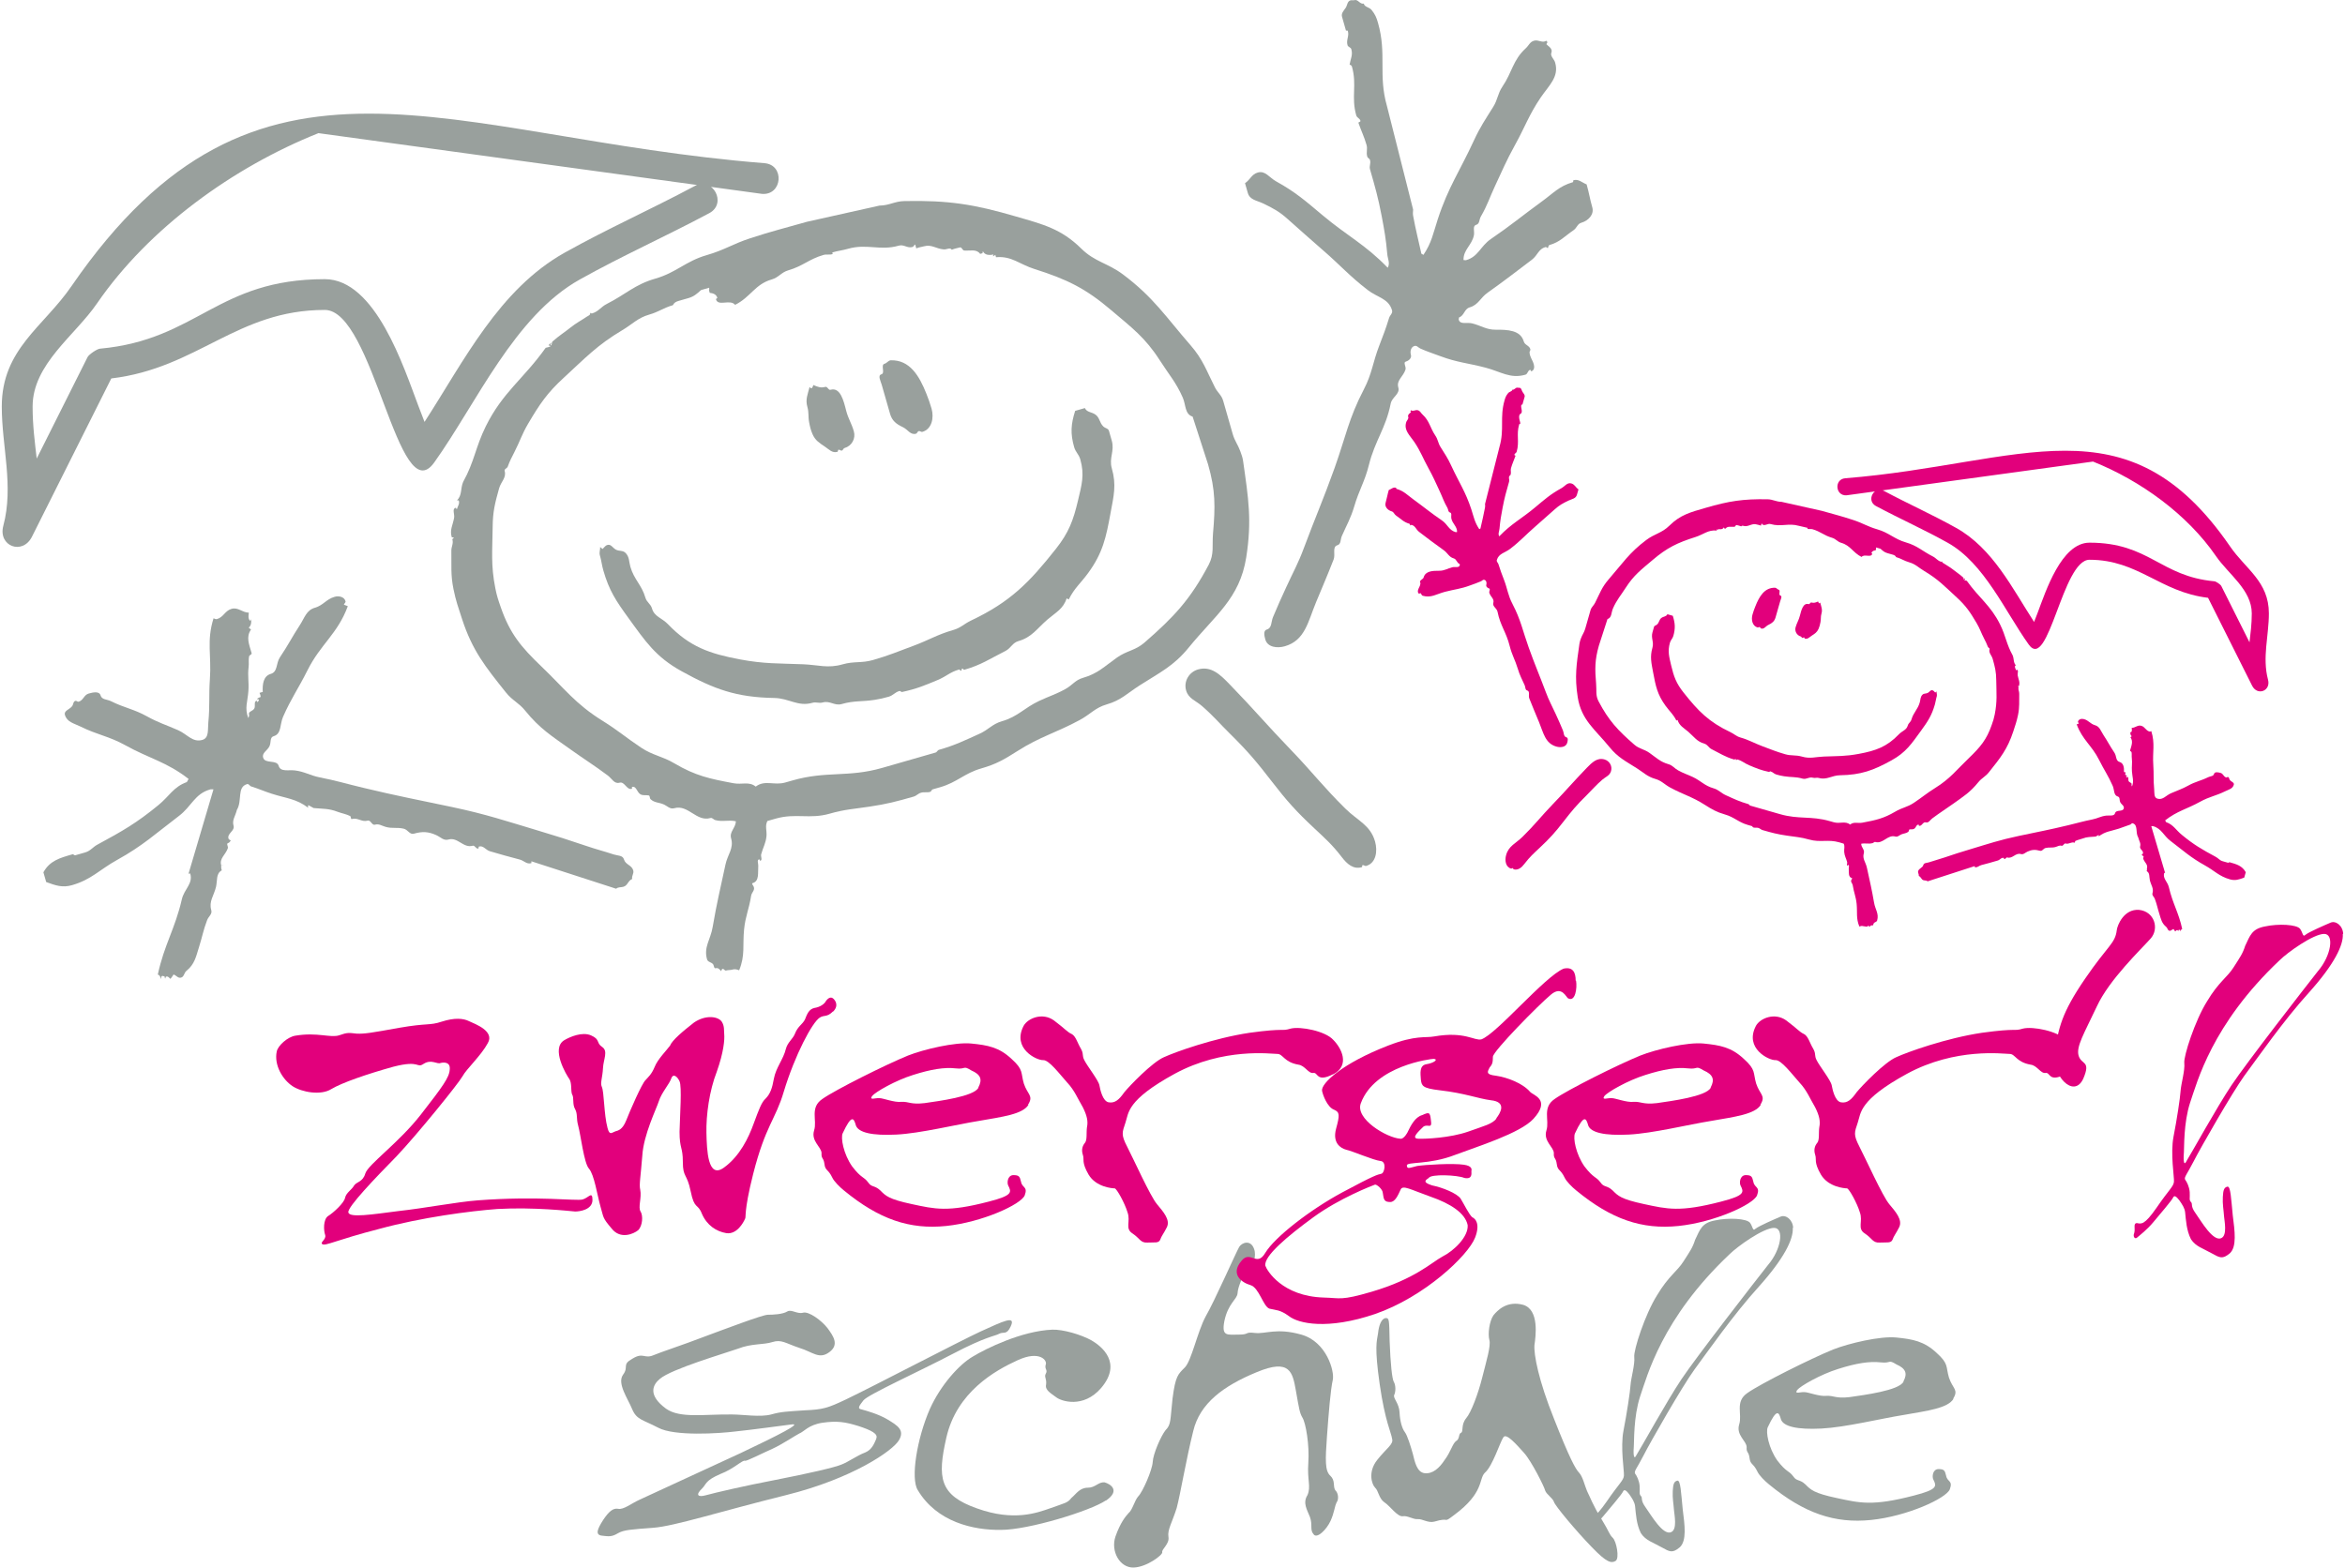 <?xml version="1.0" encoding="utf-8"?>
<!DOCTYPE svg PUBLIC "-//W3C//DTD SVG 1.1//EN" "http://www.w3.org/Graphics/SVG/1.1/DTD/svg11.dtd">
<svg xmlns="http://www.w3.org/2000/svg" xmlns:xlink="http://www.w3.org/1999/xlink" version="1.1" id="Ebene_1" x="0px" y="0px" width="172px" height="115px" viewBox="0 0 172 115" enable-background="new 0 0 172 115" xml:space="preserve">
<path fill="#99A09D" d="M64.271,105.561c-0.151,0.334-0.304,0.789-0.819,1.002c-0.577,0.213-1.244,0.699-1.73,0.881  c-0.484,0.211-2.488,0.668-4.825,1.123c-2.367,0.455-4.431,0.939-5.1,1.123c-0.637,0.182-0.789-0.03-0.304-0.486  c0.335-0.333,0.212-0.576,1.337-1.063c1.031-0.395,1.639-1.063,1.82-0.972c0.121,0.03,1.244-0.546,2.003-0.88  c0.729-0.334,1.67-0.971,1.973-1.123c0.334-0.121,0.668-0.637,1.7-0.789c1.063-0.152,1.669-0.061,2.64,0.242  c0.942,0.305,1.458,0.576,1.306,0.91L64.271,105.561 M74.135,97.305c0.395-0.85-0.576-0.363-2.186,0.365  c-1.578,0.729-7.892,4.036-9.864,4.979c-1.396,0.666-1.729,0.758-3.065,0.817c-1.305,0.091-1.699,0.091-2.458,0.304  c-0.79,0.213-2.094,0-2.854,0c-2.063-0.029-3.823,0.305-4.855-0.424c-1.365-1.002-0.972-1.761-0.455-2.186  c0.85-0.729,4.704-1.854,5.735-2.217c1.002-0.395,1.852-0.272,2.52-0.485c0.668-0.212,0.972,0.092,1.973,0.426  c1.002,0.304,1.457,0.88,2.217,0.304c0.728-0.547,0.271-1.185-0.152-1.76c-0.426-0.548-1.366-1.244-1.791-1.123  c-0.424,0.12-0.851-0.273-1.152-0.092c-0.335,0.212-1.063,0.242-1.427,0.242c-0.395,0-3.097,1.031-4.827,1.67  c-1.244,0.484-3.095,1.093-3.582,1.305c-0.666,0.273-0.727-0.242-1.516,0.243c-0.82,0.455-0.244,0.576-0.698,1.185  c-0.455,0.637,0.364,1.761,0.668,2.519c0.334,0.789,0.758,0.761,1.911,1.364c1.185,0.64,4.462,0.427,5.676,0.275  c1.214-0.123,3.399-0.427,4.128-0.517c0.729-0.093-0.851,0.728-3.733,2.093c-2.914,1.338-6.92,3.188-7.436,3.432  c-0.607,0.271-1.185,0.758-1.579,0.666c-0.363-0.061-0.667,0.184-1.092,0.82c-0.425,0.668-0.606,1.092-0.091,1.152  c0.516,0.063,0.729,0.092,1.183-0.182c0.426-0.244,0.941-0.273,2.579-0.396c1.579-0.121,4.857-1.185,9.743-2.397  c4.888-1.213,7.861-3.277,8.286-4.037c0.425-0.728-0.091-1.063-0.85-1.517c-0.667-0.396-1.548-0.638-1.882-0.729  c-0.364-0.059-0.182-0.271,0.121-0.668c0.334-0.424,4.037-2.094,6.525-3.397c2.489-1.305,3.097-1.305,3.43-1.487  C73.618,97.67,73.831,97.975,74.135,97.305z"/>
<path fill="#99A09D" d="M81.127,110.083c1.063-0.729,0.335-1.214-0.121-1.336c-0.455-0.028-0.667,0.396-1.214,0.396  c-0.607,0-0.85,0.455-1.214,0.758c-0.273,0.365-0.485,0.365-1.487,0.729c-1.031,0.364-2.731,1.002-5.433,0.031  c-2.763-0.972-2.914-2.247-2.246-5.19c0.759-3.339,3.552-4.916,5.22-5.676c1.639-0.759,2.216,0.03,2.064,0.334  c-0.092,0.334,0.182,0.363,0,0.667c-0.121,0.243,0.091,0.335,0.03,0.79c-0.091,0.395,0.364,0.637,0.728,0.91  c0.365,0.304,2.005,0.852,3.31-0.667c1.578-1.853,0.03-3.065-0.699-3.491c-0.758-0.425-2.095-0.818-2.883-0.789  c-2.245,0.092-4.887,1.396-5.827,1.973c-1.002,0.578-2.367,2.096-3.156,3.854c-0.941,2.155-1.426,5.101-0.88,5.949  c1.396,2.337,4.066,2.942,6.1,2.913c2.034,0,6.557-1.395,7.68-2.154L81.127,110.083"/>
<path fill="#99A09D" d="M98.027,110.234c0.182-0.213,0.15-0.698-0.092-0.91c-0.183-0.305,0.028-0.698-0.365-1.063  c-0.393-0.365-0.363-1.154-0.242-2.855c0.121-1.698,0.273-3.52,0.426-4.157c0.15-0.638-0.455-2.821-2.307-3.338  c-1.822-0.517-2.611-0.031-3.398-0.121c-0.791-0.093-0.365,0.121-1.186,0.121c-0.85,0-1.273,0.151-1.063-0.972  c0.273-1.336,0.941-1.608,0.972-2.063c0.031-0.485,0.305-0.972,0.457-1.457c0.121-0.517,0.334-0.304,0.483-0.424  c0.213-0.122,0.455-0.882,0.272-1.366c-0.241-0.699-0.881-0.486-1.092-0.152c-0.244,0.426-1.822,4.008-2.459,5.1  c-0.604,1.123-1.031,3.218-1.518,3.732c-0.516,0.517-0.697,0.637-0.91,2.276c-0.182,1.608-0.092,1.913-0.516,2.338  c-0.334,0.425-0.912,1.729-0.941,2.336c-0.031,0.577-0.729,2.187-1.063,2.521c-0.271,0.304-0.425,1.002-0.698,1.214  c-0.242,0.272-0.606,0.698-0.971,1.729c-0.364,1.063,0.304,2.307,1.336,2.276c0.971-0.031,2.154-0.94,2.094-1.124  c-0.061-0.212,0.546-0.605,0.457-1.122c-0.092-0.517,0.273-1.063,0.605-2.125c0.273-1.03,0.697-3.581,1.214-5.646  c0.484-2.032,2.215-3.31,4.644-4.311c2.459-1.031,2.642,0,2.886,1.366c0.241,1.364,0.272,1.608,0.483,1.974  c0.243,0.395,0.519,2.002,0.426,3.309c-0.092,1.273,0.213,1.729-0.062,2.367c-0.364,0.576-0.03,1.062,0.183,1.607  c0.213,0.605-0.028,0.939,0.272,1.273c0.242,0.334,0.941-0.334,1.244-1.002c0.273-0.605,0.303-1.092,0.426-1.305v-0.027"/>
<path fill="#99A09D" d="M118.5,114.514c0.303-0.182,0.061-1.455-0.213-1.699c-0.271-0.272-0.242-0.426-0.818-1.365  c-0.607-0.971-0.85-1.639-1.063-2.063c-0.182-0.427-0.305-1.033-0.576-1.336c-0.273-0.273-0.729-1.123-1.852-3.977  c-1.123-2.792-1.488-4.704-1.429-5.402c0.093-0.638,0.365-2.578-0.817-2.943c-1.215-0.334-1.912,0.424-2.187,0.76  c-0.303,0.424-0.426,1.365-0.303,1.82c0.12,0.424-0.214,1.518-0.519,2.73c-0.303,1.214-0.817,2.581-1.182,3.005  c-0.395,0.485-0.184,0.94-0.365,1.063c-0.213,0.061-0.092,0.455-0.365,0.605c-0.271,0.184-0.393,0.789-0.85,1.396  c-0.395,0.606-0.881,1.031-1.457,0.971s-0.729-0.818-0.879-1.428c-0.152-0.545-0.396-1.334-0.576-1.576  c-0.213-0.273-0.365-0.819-0.396-1.456c-0.028-0.668-0.483-1.033-0.395-1.274c0.123-0.244,0.123-0.729-0.029-0.973  c-0.121-0.212-0.241-1.305-0.303-2.975c-0.031-1.64-0.031-1.701-0.305-1.701c-0.303,0.063-0.484,0.517-0.545,1.125  c-0.092,0.576-0.273,0.971,0.121,3.732c0.393,2.73,0.85,3.551,0.91,4.006c0.121,0.396-0.396,0.668-1.094,1.549  c-0.697,0.881-0.396,1.791-0.152,2.033c0.244,0.213,0.275,0.789,0.668,1.063c0.426,0.273,0.973,1.093,1.367,1.031  c0.332-0.061,0.758,0.244,1.092,0.213c0.334-0.03,0.76,0.304,1.215,0.183c1.215-0.364,0.576,0.183,1.455-0.485  c2.217-1.64,1.791-2.641,2.248-3.096c0.576-0.486,1.123-2.277,1.365-2.609c0.213-0.334,0.971,0.545,1.518,1.152  c0.545,0.606,1.486,2.488,1.547,2.762c0.092,0.273,0.547,0.547,0.639,0.819c0.062,0.272,1.64,2.155,2.762,3.31  C117.863,114.666,118.197,114.695,118.5,114.514"/>
<path fill="#99A09D" d="M130.126,90.081c0.761,0,0.517,1.608-0.455,2.731c-0.909,1.152-5.25,6.737-6.344,8.377  c-1.093,1.64-2.912,4.947-3.277,5.523c-0.272,0.576-0.241-0.304-0.213-0.607c0.031-0.334-0.028-2.153,0.457-3.642  c0.517-1.487,1.578-5.735,6.556-10.44C127.425,91.447,129.337,90.081,130.126,90.081 M131.523,90.081  c-0.029-0.606-0.547-1.001-0.939-0.817c-0.426,0.182-1.549,0.666-1.822,0.879c-0.213,0.213-0.182-0.121-0.395-0.426  c-0.242-0.333-1.609-0.395-2.58-0.182c-0.971,0.182-1.092,0.668-1.457,1.427c-0.182,0.576-0.363,0.819-0.85,1.577  c-0.455,0.729-1.092,1.063-1.941,2.488c-0.881,1.396-1.73,4.037-1.67,4.522c0.061,0.546-0.242,1.548-0.273,2.063  c-0.029,0.486-0.273,2.095-0.516,3.34c-0.242,1.242,0.061,2.975,0.031,3.309c-0.031,0.363-0.365,0.575-1.275,1.911  c-0.91,1.306-1.123,1.185-1.457,1.123c-0.273,0.03-0.092,0.396-0.182,0.729c-0.121,0.272,0.061,0.484,0.211,0.332  c0.213-0.182,0.73-0.574,1.186-1.121c0.453-0.547,1.395-1.639,1.455-1.821c0.092-0.183,0.244-0.062,0.457,0.213  c0.211,0.304,0.393,0.576,0.424,0.88c0.062,0.576,0.092,1.305,0.426,1.973c0.363,0.547,0.879,0.668,1.519,1.033  c0.604,0.334,0.787,0.454,1.334,0c0.519-0.486,0.364-1.609,0.213-2.793c-0.121-1.185-0.151-2.154-0.396-2.095  c-0.242,0.06-0.303,0.243-0.334,0.759c-0.03,0.516,0.062,0.973,0.093,1.428c0.028,0.332,0.241,1.365-0.185,1.576  c-0.604,0.334-1.516-1.272-1.912-1.82c-0.393-0.545-0.182-0.668-0.332-0.818c-0.151-0.15-0.061-0.305-0.092-0.729  c-0.029-0.396-0.213-0.76-0.334-0.912c-0.092-0.182,0.121-0.363,0.637-1.364c0.457-0.91,2.822-5.038,3.703-6.253  c0.941-1.273,2.885-4.066,4.736-6.1c1.85-2.064,2.549-3.49,2.488-4.312H131.523z"/>
<path fill="#99A09D" d="M139.613,101.372c-0.334,0.638-2.883,0.972-3.945,1.124c-1.033,0.121-1.152-0.122-1.701-0.092  c-0.516,0.061-1.334-0.273-1.607-0.273c-0.303-0.029-0.758,0.184-0.547-0.15c0.244-0.305,1.73-1.153,3.006-1.549  c1.334-0.425,2.308-0.576,3.125-0.484c0.791,0.091,0.519-0.243,1.154,0.15c0.697,0.305,0.818,0.668,0.516,1.244V101.372   M143.255,102.617c0.425-0.668-0.03-0.729-0.303-1.549c-0.244-0.819,0-1.002-0.912-1.821c-0.91-0.849-1.729-1-2.942-1.122  c-1.185-0.122-3.49,0.425-4.646,0.88c-1.64,0.668-5.343,2.521-6.281,3.188c-0.94,0.637-0.364,1.547-0.606,2.307  c-0.244,0.788,0.547,1.214,0.547,1.669c-0.031,0.425,0.152,0.304,0.211,0.788c0.061,0.518,0.273,0.365,0.578,1.002  c0.121,0.273,0.545,0.697,0.85,0.941c2.578,2.123,4.824,2.884,7.496,2.609c2.641-0.273,5.494-1.578,5.766-2.246  c0.244-0.668-0.182-0.517-0.271-1.002c-0.093-0.395-0.152-0.484-0.578-0.484c-0.424,0.029-0.455,0.576-0.363,0.758  c0.242,0.486,0.363,0.729-1.426,1.186c-3.037,0.788-3.946,0.545-5.646,0.182s-1.912-0.606-2.308-1.002  c-0.424-0.395-0.637-0.213-0.879-0.576c-0.364-0.485-0.485-0.271-1.185-1.184c-0.639-0.91-0.852-2.095-0.698-2.429  c0.668-1.427,0.819-1.123,0.971-0.575c0.185,0.516,1.185,0.758,2.976,0.666c1.76-0.091,4.34-0.729,6.039-1  c1.729-0.305,3.219-0.486,3.643-1.185L143.255,102.617L143.255,102.617z"/>
<path fill="#E2007C" d="M43.457,88.061c0-0.729-0.272-0.184-0.729-0.062c-0.485,0.121-3.247-0.272-7.678,0.062  c-1.579,0.121-3.886,0.576-5.828,0.787c-1.912,0.243-3.611,0.518-3.672,0.092c-0.062-0.396,1.973-2.519,3.551-4.127  c1.548-1.641,4.522-5.313,4.826-5.858c0.272-0.517,1.365-1.517,1.852-2.427c0.516-0.881-0.911-1.396-1.367-1.608  c-0.425-0.214-1.062-0.272-2.002,0.028c-0.911,0.305-1.063,0.092-3.127,0.455c-2.033,0.365-2.549,0.457-3.126,0.427  c-0.577-0.062-0.668-0.093-1.274,0.121c-0.638,0.213-1.609-0.243-3.218,0.03c-0.576,0.09-1.274,0.729-1.365,1.152  c-0.213,1.002,0.425,2.063,1.153,2.549c0.698,0.457,2.095,0.698,2.853,0.213c0.759-0.455,2.58-1.092,4.553-1.639  c2.004-0.516,1.67,0.152,2.216-0.212c0.576-0.364,1.001,0.062,1.244-0.062c0.272-0.062,0.729-0.062,0.668,0.484  c-0.03,0.577-0.517,1.245-2.124,3.309c-1.609,2.064-3.855,3.644-4.067,4.311c-0.182,0.639-0.638,0.607-0.819,0.88  c-0.183,0.335-0.577,0.517-0.668,0.911c-0.061,0.364-0.85,1.094-1.244,1.335c-0.364,0.243-0.334,1.063-0.213,1.396  c0.091,0.334-0.395,0.518-0.213,0.668c0.243,0.152,1.002-0.303,4.189-1.123c3.125-0.85,6.646-1.305,8.649-1.457  c2.701-0.151,5.312,0.152,5.706,0.184c0.334,0,1.274-0.122,1.274-0.852V88.061"/>
<path fill="#E2007C" d="M61.103,74.219c0.455-0.455,0.151-0.85,0-0.971c-0.152-0.122-0.334-0.061-0.517,0.182  c-0.121,0.243-0.454,0.457-0.85,0.516c-0.425,0.093-0.546,0.486-0.697,0.851c-0.184,0.364-0.517,0.485-0.729,1.032  c-0.152,0.396-0.546,0.638-0.668,1.123c-0.182,0.76-0.728,1.365-0.88,2.186c-0.121,0.697-0.272,1.123-0.606,1.457  c-0.304,0.273-0.486,0.789-0.881,1.852c-0.363,1.002-1.001,2.367-2.185,3.218s-1.244-1.306-1.275-2.55  c-0.03-1.305,0.213-3.096,0.759-4.491c0.517-1.457,0.578-2.367,0.547-2.731c-0.03-0.304,0.031-0.606-0.182-0.94  c-0.273-0.396-1.185-0.517-2.034,0.062c-0.819,0.637-1.608,1.305-1.76,1.698c-0.243,0.334-0.911,1.003-1.123,1.549  c-0.243,0.577-0.456,0.729-0.668,0.972c-0.274,0.242-1.153,2.275-1.427,2.975c-0.272,0.668-0.576,0.729-0.788,0.789  c-0.274,0.092-0.425,0.334-0.577-0.243c-0.273-1.001-0.243-2.67-0.425-3.034c-0.122-0.273,0.06-0.697,0.091-1.365  c0.03-0.638,0.395-1.244-0.062-1.549c-0.454-0.304-0.121-0.546-0.819-0.85c-0.637-0.273-1.518,0.09-1.972,0.363  c-0.973,0.606,0.15,2.521,0.394,2.854c0.183,0.304,0.092,0.817,0.183,1.093c0.182,0.272,0,0.729,0.242,1.123  c0.183,0.363,0.062,0.637,0.213,1.184c0.182,0.638,0.425,2.762,0.789,3.156c0.396,0.455,0.607,1.941,0.85,2.793  c0.243,0.818,0.121,0.787,0.819,1.607c0.638,0.818,1.609,0.395,1.943,0.121c0.333-0.334,0.363-1.063,0.182-1.365  c-0.212-0.304,0.09-1.002-0.031-1.609c-0.091-0.363,0.031-0.939,0.152-2.487c0.092-1.548,1.032-3.431,1.214-4.007  c0.184-0.606,0.789-1.274,0.911-1.67c0.122-0.363,0.425-0.182,0.607,0.213c0.182,0.396,0.03,2.459,0,3.703  c0,1.273,0.242,1.093,0.242,2.216c0,1.153,0.304,0.819,0.576,2.155c0.273,1.365,0.516,0.85,0.819,1.639  c0.365,0.85,1.063,1.305,1.791,1.426c0.79,0.122,1.275-0.818,1.366-1.031c0.121-0.152-0.121-0.426,0.606-3.309  c0.911-3.581,1.64-3.977,2.246-6.039c0.819-2.701,2.094-5.1,2.642-5.434c0.333-0.213,0.516,0,0.971-0.455L61.103,74.219"/>
<path fill="#E2007C" d="M71.761,79.805c-0.334,0.637-2.884,0.971-3.946,1.123c-1.032,0.12-1.153-0.123-1.699-0.093  c-0.517,0.062-1.335-0.272-1.608-0.272c-0.304-0.029-0.759,0.183-0.547-0.15c0.243-0.305,1.73-1.154,3.005-1.549  c1.336-0.426,2.308-0.576,3.127-0.485c0.788,0.091,0.516-0.243,1.152,0.151c0.698,0.305,0.82,0.668,0.517,1.244L71.761,79.805   M75.402,81.048c0.426-0.668-0.03-0.729-0.304-1.548c-0.242-0.818,0-1.002-0.91-1.82c-0.91-0.851-1.73-1.002-2.944-1.123  c-1.184-0.121-3.49,0.426-4.643,0.881c-1.64,0.668-5.342,2.519-6.284,3.187c-0.94,0.638-0.363,1.549-0.605,2.308  c-0.243,0.789,0.546,1.215,0.546,1.668c-0.03,0.426,0.151,0.305,0.212,0.791c0.061,0.516,0.274,0.363,0.576,1  c0.122,0.272,0.548,0.698,0.851,0.941c2.58,2.124,4.826,2.883,7.496,2.609c2.642-0.272,5.494-1.578,5.767-2.246  c0.243-0.668-0.182-0.516-0.272-1.002c-0.092-0.395-0.151-0.484-0.577-0.484c-0.424,0.029-0.455,0.576-0.364,0.758  c0.243,0.486,0.364,0.729-1.427,1.186c-3.034,0.789-3.944,0.545-5.645,0.182c-1.699-0.363-1.912-0.605-2.307-1.001  c-0.425-0.396-0.637-0.213-0.88-0.576c-0.364-0.485-0.485-0.274-1.184-1.185c-0.639-0.91-0.851-2.096-0.698-2.428  c0.667-1.428,0.819-1.125,0.971-0.578c0.183,0.518,1.184,0.76,2.975,0.668c1.76-0.09,4.341-0.728,6.04-1.002  c1.729-0.303,3.216-0.484,3.643-1.184L75.402,81.048L75.402,81.048z"/>
<path fill="#E2007C" d="M97.816,78.803c1.215-0.668,0.578-1.912-0.029-2.52c-0.576-0.639-2.396-1.002-3.125-0.82  c-0.699,0.213-0.336-0.061-3.006,0.305c-2.641,0.395-5.494,1.426-6.283,1.791c-0.85,0.363-2.519,2.094-2.913,2.58  c-0.364,0.516-0.668,0.818-1.154,0.729c-0.425-0.092-0.607-0.911-0.667-1.245c-0.062-0.364-0.881-1.396-1.093-1.821  c-0.213-0.395-0.031-0.455-0.272-0.88c-0.243-0.396-0.365-0.909-0.668-1.063c-0.334-0.15-0.456-0.362-1.306-1  c-0.85-0.606-1.912-0.152-2.216,0.395c-0.881,1.669,0.971,2.549,1.427,2.52c0.425-0.031,1.215,1.031,1.761,1.64  c0.546,0.575,0.789,1.214,1.153,1.821c0.303,0.605,0.395,1.031,0.303,1.455c-0.06,0.396,0.03,0.941-0.151,1.154  c-0.182,0.213-0.273,0.516-0.151,0.881c0.121,0.332-0.122,0.516,0.424,1.455c0.548,0.911,1.73,1.002,1.913,1.002  c0.151,0.03,0.729,1.063,0.94,1.762c0.242,0.668-0.212,1.184,0.364,1.547c0.547,0.363,0.576,0.699,1.093,0.668  c0.547-0.029,0.819,0.062,0.94-0.213c0.091-0.272,0.243-0.424,0.486-0.909c0.273-0.548-0.273-1.153-0.728-1.7  c-0.486-0.576-1.73-3.338-2.186-4.219s-0.364-1.031-0.121-1.76c0.242-0.699,0.061-1.641,3.611-3.582  c3.582-1.942,7.072-1.457,7.527-1.457c0.426,0,0.485,0.606,1.549,0.789c0.484,0.062,0.729,0.668,1.092,0.607  c0.363-0.063,0.213,0.729,1.457,0.09H97.816"/>
<path fill="#E2007C" d="M107.65,89.88c0.061,0.851-1.002,1.882-1.853,2.308c-0.789,0.424-2.002,1.64-5.188,2.578  c-2.277,0.668-2.277,0.457-3.521,0.426c-3.035-0.092-4.156-1.973-4.279-2.336c-0.121-0.698,1.609-2.155,3.521-3.553  c1.912-1.396,4.279-2.306,4.521-2.396c0.121-0.03,0.578,0.334,0.578,0.638c0.061,0.485,0.12,0.638,0.545,0.638  c0.364,0,0.575-0.517,0.758-0.91c0.151-0.365,0.729,0,2.188,0.516C106.406,88.303,107.468,88.999,107.65,89.88 M109.775,82.05  c-0.334,0.425-0.912,0.546-2.096,0.972c-1.306,0.455-3.125,0.545-3.671,0.517c-0.549-0.031,0.091-0.577,0.394-0.882  c0.334-0.241,0.668,0.244,0.547-0.516c-0.061-0.576-0.152-0.547-0.637-0.334c-0.517,0.151-0.82,0.729-1.095,1.305  c-0.303,0.517-0.516,0.427-0.516,0.427c-0.972-0.062-3.339-1.457-2.884-2.61c1.031-2.762,5.16-3.248,5.343-3.248  c0.362,0.03,0.028,0.305-0.548,0.396c-0.516,0.092-0.426,0.668-0.395,1.122c0.061,0.455,0.092,0.638,1.396,0.789  c1.852,0.214,2.793,0.607,3.732,0.729c1.184,0.121,0.729,0.91,0.395,1.337h0.033V82.05z M115.572,71.941  c0-0.576-0.184-1.03-0.881-0.879c-1.396,0.576-4.916,4.795-6.039,5.189c-0.516,0.121-1.215-0.607-3.461-0.214  c-0.637,0.122-1.334-0.12-3.369,0.668c-3.369,1.306-4.916,2.763-4.855,3.31c0.061,0.334,0.395,1.215,0.881,1.396  c0.424,0.182,0.424,0.395,0.15,1.396c-0.273,1.031,0.305,1.426,0.76,1.547c0.363,0.063,1.973,0.761,2.488,0.819  c0.486,0.03,0.305,0.911,0.061,0.941c-0.272,0.062-0.484,0.091-2.854,1.364c-2.367,1.275-4.947,3.278-5.645,4.433  c-0.638,1.093-1.093-0.243-1.761,0.606c-0.819,0.973,0.031,1.578,0.668,1.762c0.638,0.182,0.938,1.578,1.396,1.729  c0.486,0.121,0.76,0.061,1.428,0.547c0.697,0.547,2.822,1.031,6.313-0.152c3.611-1.243,6.828-4.278,7.346-5.614  c0.396-1.031,0-1.396-0.213-1.487c-0.241-0.212-0.606-0.971-0.85-1.365c-0.273-0.395-1.336-0.819-2.094-0.972  c-0.76-0.241-0.457-0.396-0.244-0.546c0.152-0.304,2.125-0.213,2.611,0c0.605,0.121,0.516-0.334,0.516-0.486  c0.029-0.15,0.061-0.394-0.547-0.483c-0.789-0.122-2.852,0-3.43,0.091c-0.605,0.15-0.729,0.242-0.758-0.031  c-0.031-0.304,1.606-0.029,3.551-0.787c1.607-0.607,4.766-1.58,5.736-2.642c1.305-1.427-0.031-1.729-0.242-1.974  c-0.547-0.637-1.672-1.063-2.49-1.185c-0.85-0.09-0.605-0.334-0.484-0.606c0.182-0.211,0.242-0.334,0.242-0.789  c0-0.395,3.338-3.795,4.25-4.553c0.818-0.697,1.121,0.213,1.273,0.272c0.516,0.272,0.668-0.729,0.576-1.306H115.572z"/>
<path fill="#E2007C" d="M125.475,79.805c-0.334,0.637-2.886,0.971-3.945,1.123c-1.033,0.12-1.154-0.123-1.701-0.093  c-0.516,0.062-1.334-0.272-1.607-0.272c-0.305-0.029-0.76,0.183-0.547-0.15c0.242-0.305,1.73-1.154,3.004-1.549  c1.336-0.426,2.307-0.576,3.127-0.485c0.789,0.091,0.516-0.243,1.152,0.151c0.699,0.305,0.82,0.668,0.518,1.244V79.805   M129.117,81.048c0.424-0.668-0.031-0.729-0.305-1.548c-0.242-0.818,0-1.002-0.91-1.82c-0.91-0.851-1.73-1.002-2.945-1.123  c-1.182-0.121-3.49,0.426-4.643,0.881c-1.64,0.668-5.342,2.519-6.283,3.187c-0.941,0.638-0.363,1.549-0.605,2.308  c-0.244,0.789,0.545,1.215,0.545,1.668c-0.029,0.426,0.152,0.305,0.213,0.791c0.062,0.516,0.273,0.363,0.576,1  c0.123,0.272,0.547,0.698,0.85,0.941c2.58,2.124,4.826,2.883,7.496,2.609c2.644-0.272,5.494-1.578,5.769-2.246  c0.244-0.668-0.183-0.516-0.272-1.002c-0.09-0.395-0.15-0.484-0.576-0.484c-0.424,0.029-0.455,0.576-0.365,0.758  c0.244,0.486,0.365,0.729-1.426,1.186c-3.035,0.789-3.945,0.545-5.646,0.182s-1.911-0.605-2.307-1.001  c-0.427-0.396-0.638-0.213-0.88-0.576c-0.364-0.485-0.485-0.274-1.186-1.185c-0.637-0.91-0.85-2.096-0.697-2.428  c0.668-1.428,0.818-1.125,0.972-0.578c0.182,0.518,1.184,0.76,2.975,0.668c1.761-0.09,4.341-0.728,6.039-1.002  c1.729-0.303,3.218-0.484,3.644-1.184L129.117,81.048L129.117,81.048z"/>
<path fill="#E2007C" d="M151.529,78.803c1.215-0.668,0.578-1.912-0.029-2.52c-0.576-0.639-2.398-1.002-3.127-0.82  c-0.697,0.213-0.332-0.061-3.004,0.305c-2.641,0.395-5.494,1.426-6.283,1.791c-0.85,0.363-2.52,2.094-2.914,2.58  c-0.363,0.516-0.668,0.818-1.152,0.729c-0.426-0.092-0.606-0.911-0.668-1.245c-0.061-0.364-0.881-1.396-1.094-1.821  c-0.211-0.395-0.029-0.455-0.271-0.88c-0.243-0.396-0.364-0.909-0.668-1.063c-0.334-0.15-0.455-0.362-1.307-1  c-0.85-0.606-1.912-0.152-2.215,0.395c-0.881,1.669,0.971,2.549,1.428,2.52c0.424-0.031,1.213,1.031,1.76,1.64  c0.545,0.575,0.789,1.214,1.152,1.821c0.305,0.605,0.396,1.031,0.305,1.455c-0.061,0.396,0.029,0.941-0.151,1.154  c-0.183,0.213-0.272,0.516-0.151,0.881c0.12,0.332-0.121,0.516,0.426,1.455c0.547,0.911,1.729,1.002,1.912,1.002  c0.149,0.03,0.729,1.063,0.94,1.762c0.242,0.668-0.213,1.184,0.362,1.547c0.548,0.363,0.576,0.699,1.093,0.668  c0.547-0.029,0.819,0.062,0.94-0.213c0.092-0.272,0.242-0.424,0.486-0.909c0.273-0.548-0.273-1.153-0.729-1.7  c-0.486-0.576-1.73-3.338-2.187-4.219c-0.454-0.881-0.364-1.031-0.12-1.76c0.241-0.699,0.061-1.641,3.61-3.582  c3.582-1.942,7.071-1.457,7.526-1.457c0.424,0,0.484,0.606,1.547,0.789c0.486,0.062,0.729,0.668,1.095,0.607  c0.362-0.063,0.211,0.729,1.457,0.09H151.529"/>
<path fill="#E2007C" d="M157.751,68.848c0.638-0.729,0.272-1.974-0.851-2.096c-1.125-0.09-1.608,1.152-1.639,1.486  c-0.123,1.002-0.639,1.094-2.338,3.582c-1.701,2.488-1.941,3.582-2.217,5.434c-0.242,1.607,1.396,3.398,2.096,1.883  c0.576-1.337-0.121-1.002-0.334-1.671c-0.213-0.667,0.395-1.639,1.336-3.642C154.716,71.852,157.053,69.635,157.751,68.848"/>
<path fill="#E2007C" d="M170.473,68.514c0.758,0,0.514,1.607-0.457,2.73c-0.91,1.152-5.25,6.738-6.343,8.377  c-1.094,1.639-2.914,4.947-3.278,5.523c-0.271,0.576-0.242-0.304-0.211-0.606c0.028-0.334-0.031-2.155,0.455-3.644  c0.516-1.486,1.577-5.735,6.557-10.439C167.771,69.879,169.684,68.514,170.473,68.514 M171.867,68.514  c-0.029-0.607-0.545-1.002-0.939-0.82c-0.426,0.183-1.549,0.668-1.822,0.881c-0.213,0.212-0.182-0.122-0.395-0.426  c-0.242-0.334-1.607-0.395-2.58-0.182c-0.971,0.182-1.092,0.667-1.455,1.428c-0.184,0.576-0.365,0.817-0.85,1.576  c-0.457,0.729-1.094,1.063-1.943,2.489c-0.881,1.396-1.73,4.036-1.67,4.522c0.061,0.545-0.242,1.547-0.273,2.063  c-0.028,0.484-0.272,2.094-0.516,3.339c-0.242,1.244,0.061,2.974,0.031,3.31c-0.031,0.363-0.365,0.576-1.275,1.91  c-0.91,1.307-1.123,1.185-1.457,1.123c-0.272,0.031-0.09,0.396-0.182,0.729c-0.121,0.272,0.061,0.485,0.213,0.334  c0.213-0.183,0.729-0.576,1.184-1.123s1.396-1.64,1.457-1.819c0.09-0.184,0.242-0.063,0.455,0.211  c0.211,0.305,0.396,0.578,0.424,0.881c0.062,0.576,0.093,1.306,0.427,1.974c0.362,0.546,0.879,0.667,1.518,1.03  c0.607,0.334,0.789,0.455,1.337,0c0.516-0.484,0.362-1.607,0.211-2.791c-0.121-1.185-0.15-2.154-0.396-2.096  c-0.242,0.062-0.304,0.243-0.332,0.76c-0.031,0.517,0.062,0.972,0.09,1.427c0.029,0.334,0.242,1.364-0.183,1.577  c-0.606,0.334-1.518-1.273-1.911-1.82c-0.396-0.546-0.183-0.667-0.334-0.818c-0.152-0.152-0.062-0.304-0.091-0.729  c-0.03-0.396-0.215-0.76-0.336-0.911c-0.09-0.183,0.121-0.364,0.638-1.366c0.457-0.908,2.823-5.037,3.702-6.252  c0.943-1.273,2.884-4.066,4.736-6.102c1.853-2.063,2.549-3.489,2.488-4.309H171.867z"/>
<path fill="#E2007C" d="M111.475,28.453c-0.06-0.017-0.101,0.007-0.158-0.01c-0.152-0.044-0.226,0.177-0.381,0.142  c-0.049,0.155-0.228,0.136-0.324,0.264c-0.141,0.175-0.195,0.302-0.256,0.517c-0.367,1.279,0,2.117-0.367,3.397l-1.066,4.215  c0.006,0.095,0.02,0.157,0,0.25c-0.111,0.606-0.203,0.942-0.336,1.547l-0.084,0.047c-0.338-0.503-0.398-0.877-0.584-1.453  c-0.43-1.311-0.898-1.96-1.475-3.21c-0.256-0.557-0.465-0.854-0.787-1.369c-0.184-0.295-0.178-0.533-0.371-0.822  c-0.396-0.582-0.428-1.083-0.947-1.558c-0.131-0.118-0.166-0.262-0.34-0.312c-0.186-0.054-0.344,0.11-0.5-0.001  c-0.016,0.023-0.027,0.036-0.053,0.057l0.049,0.085c-0.084,0.088-0.18,0.123-0.213,0.243c-0.021,0.074,0.035,0.126,0.014,0.2  c-0.039,0.132-0.123,0.179-0.16,0.312c-0.166,0.578,0.256,0.927,0.594,1.421c0.479,0.709,0.633,1.196,1.049,1.945  c0.351,0.632,0.507,1.012,0.812,1.662c0.226,0.479,0.308,0.78,0.574,1.236c0.073,0.129,0.043,0.299,0.188,0.34  c0.162,0.046,0.065,0.26,0.096,0.42c0.08,0.417,0.434,0.589,0.424,1.016c-0.041-0.003-0.068,0.016-0.109,0.005  c-0.496-0.143-0.578-0.569-1.004-0.86c-0.826-0.563-1.256-0.932-2.066-1.521c-0.473-0.342-0.711-0.633-1.272-0.795  c-0.03-0.009,0.002-0.069-0.028-0.079c-0.207-0.06-0.336,0.092-0.531,0.169c-0.104,0.359-0.131,0.575-0.232,0.935  c-0.084,0.289,0.156,0.545,0.445,0.628c0.164,0.047,0.18,0.213,0.322,0.307c0.367,0.248,0.547,0.479,0.973,0.6  c0.053,0.017,0.043,0.081,0.07,0.128c0.039-0.011,0.061-0.054,0.102-0.042c0.279,0.08,0.316,0.341,0.549,0.515  c0.693,0.525,1.088,0.835,1.797,1.337c0.305,0.213,0.379,0.502,0.738,0.605c0.223,0.063,0.217,0.334,0.436,0.411  c-0.004,0.029,0.019,0.059,0.01,0.092c-0.061,0.211-0.332,0.097-0.543,0.146c-0.375,0.094-0.58,0.263-0.969,0.259  c-0.479-0.003-1.004,0.016-1.137,0.479c-0.043,0.152-0.227,0.163-0.27,0.315c-0.014,0.05,0.037,0.087,0.033,0.135  c-0.019,0.2-0.119,0.292-0.177,0.486c-0.03,0.111-0.012,0.246,0.101,0.278c0.029,0.008,0.022-0.065,0.051-0.057  c0.104,0.029,0.092,0.169,0.193,0.198c0.614,0.177,1.002-0.124,1.621-0.287c0.713-0.188,1.151-0.209,1.848-0.47  c0.311-0.116,0.502-0.173,0.803-0.305c0.094-0.042,0.146-0.138,0.246-0.109c0.145,0.042,0.188,0.219,0.146,0.364  c-0.037,0.127,0.078,0.236,0.207,0.273c0.118,0.034-0.023,0.208,0.014,0.326c0.092,0.289,0.377,0.433,0.293,0.727  c-0.08,0.271,0.256,0.386,0.309,0.66c0.201,1.014,0.643,1.502,0.891,2.507c0.166,0.668,0.398,1.012,0.595,1.671  c0.146,0.493,0.303,0.752,0.508,1.219c0.062,0.143,0.024,0.329,0.181,0.373c0.223,0.063,0.071,0.368,0.153,0.58  c0.267,0.68,0.437,1.067,0.715,1.742c0.328,0.79,0.447,1.558,1.272,1.794c0.314,0.09,0.703,0.041,0.793-0.272  c0.044-0.153,0.093-0.367-0.061-0.411c-0.211-0.061-0.168-0.303-0.25-0.5c-0.201-0.482-0.324-0.755-0.541-1.229  c-0.283-0.616-0.484-0.96-0.721-1.6c-0.477-1.271-0.791-1.978-1.248-3.253c-0.449-1.254-0.576-2.022-1.191-3.2  c-0.34-0.651-0.363-1.101-0.629-1.789c-0.164-0.426-0.262-0.678-0.395-1.114c-0.037-0.126-0.16-0.193-0.123-0.32  c0.139-0.483,0.59-0.519,0.986-0.825c0.756-0.583,1.104-0.997,1.822-1.621c0.561-0.487,0.879-0.771,1.436-1.269  c0.344-0.309,0.592-0.442,1.006-0.641c0.264-0.125,0.543-0.144,0.623-0.429l0.115-0.396c-0.217-0.146-0.269-0.362-0.521-0.435  c-0.31-0.089-0.463,0.202-0.746,0.357c-0.803,0.445-1.198,0.801-1.897,1.386c-1.016,0.853-1.729,1.185-2.648,2.136  c-0.107-0.191,0.002-0.349,0.02-0.566c0.054-0.605,0.115-0.945,0.229-1.543c0.144-0.75,0.263-1.166,0.474-1.901  c0.041-0.141-0.039-0.235,0-0.375c0.021-0.07,0.094-0.076,0.114-0.146c0.05-0.179-0.022-0.298,0.027-0.475  c0.104-0.359,0.207-0.553,0.332-0.906c-0.022-0.028-0.099-0.037-0.086-0.077c0.028-0.104,0.141-0.117,0.17-0.22  c0.215-0.747-0.037-1.239,0.178-1.986c0.013-0.046,0.052-0.07,0.095-0.08c-0.039-0.239-0.14-0.393-0.07-0.628  c0.025-0.087,0.131-0.083,0.156-0.17c0.061-0.215-0.076-0.36-0.015-0.575c0.009-0.029,0.052-0.008,0.076-0.015l0.16-0.562  c0.04-0.145-0.064-0.241-0.146-0.363C111.598,28.648,111.611,28.492,111.475,28.453"/>
<path fill="#E2007C" d="M148.061,50.418c0.01-0.033-0.06-0.036-0.052-0.069c0.011-0.032,0.072,0.002,0.08-0.03  c0.084-0.293-0.045-0.481-0.098-0.778c-0.027-0.155,0.092-0.367-0.063-0.411c-0.027-0.008-0.023,0.056-0.051,0.057  c-0.033-0.13-0.117-0.212-0.078-0.344c0.006-0.029,0.049-0.008,0.074-0.015c-0.215-0.218-0.135-0.467-0.25-0.75  c-0.463-0.834-0.5-1.413-0.922-2.267c-0.693-1.4-1.531-1.922-2.441-3.201c-0.076-0.014-0.121-0.03-0.197-0.057  c0.023-0.024,0.051-0.04,0.084-0.047l-0.112-0.104c-0.007,0.038,0.063,0.125,0.021,0.113c-0.066-0.019-0.027-0.125-0.078-0.165  c-0.268-0.238-0.451-0.344-0.729-0.567c-0.242-0.189-0.406-0.269-0.66-0.439c-0.063-0.041-0.157-0.072-0.137-0.146  c0.008-0.028-0.048,0.022-0.076,0.015c-0.269-0.077-0.356-0.264-0.604-0.389c-0.771-0.391-1.141-0.791-1.975-1.03  c-0.861-0.247-1.238-0.712-2.1-0.959c-0.711-0.204-1.066-0.458-1.771-0.687c-0.888-0.294-1.407-0.416-2.308-0.673l-2.955-0.66  c-0.4-0.003-0.619-0.178-1.018-0.186c-1.787-0.033-2.83,0.128-4.541,0.628c-1.107,0.322-1.842,0.5-2.662,1.31  c-0.551,0.544-1.076,0.585-1.695,1.051c-1.246,0.934-1.732,1.71-2.76,2.891c-0.506,0.582-0.644,1.029-0.992,1.716  c-0.113,0.223-0.268,0.308-0.336,0.548l-0.387,1.354c-0.082,0.284-0.207,0.419-0.31,0.698c-0.053,0.15-0.092,0.242-0.112,0.396  c-0.218,1.519-0.365,2.414-0.127,3.931c0.266,1.68,1.272,2.356,2.342,3.673c0.619,0.758,1.168,1.01,1.99,1.536  c0.51,0.325,0.768,0.612,1.348,0.78c0.477,0.135,0.672,0.405,1.104,0.638c0.968,0.522,1.604,0.67,2.531,1.262  c0.541,0.343,0.862,0.533,1.478,0.71c0.688,0.196,0.985,0.567,1.676,0.767l0.297,0.084c0.057,0.018,0.055,0.088,0.113,0.104  c0.135,0.038,0.229-0.006,0.364,0.032c0.134,0.037,0.181,0.123,0.312,0.16c0.688,0.199,1.088,0.305,1.797,0.408  c0.629,0.096,1,0.108,1.615,0.284c0.83,0.238,1.381-0.032,2.211,0.205l0.328,0.097c0.106,0.207,0.018,0.379,0.039,0.616  c0.028,0.3,0.139,0.45,0.217,0.741c0.021,0.092-0.063,0.232,0.031,0.26c0.028,0.008,0.022-0.064,0.053-0.057  c0.094,0.027,0.027,0.165,0.033,0.259c0.02,0.288-0.052,0.63,0.227,0.709c0.064,0.019-0.029,0.101-0.049,0.165  c-0.041,0.141,0.09,0.214,0.113,0.354c0.082,0.537,0.231,0.826,0.287,1.369c0.063,0.647-0.052,1.063,0.2,1.666  c0.097-0.039,0.173-0.059,0.274-0.029c0.097,0.027,0.162,0.012,0.259,0.039C136.971,68,137,67.9,137.057,67.918  c0.041,0.012,0.028,0.066,0.063,0.089c0.049-0.075,0.121-0.144,0.211-0.116c0.084,0.023,0.063-0.125,0.125-0.18  c0.08-0.076,0.198-0.072,0.229-0.186c0.144-0.5-0.145-0.805-0.229-1.315c-0.17-0.996-0.31-1.554-0.521-2.544  c-0.086-0.414-0.349-0.658-0.229-1.066c0.078-0.272-0.187-0.42-0.192-0.699c0.317-0.063,0.521,0.035,0.836-0.047  c0.08-0.021,0.118-0.106,0.2-0.084c0.57,0.164,0.904-0.563,1.474-0.398c0.174,0.049,0.276-0.092,0.438-0.16  c0.197-0.082,0.365-0.061,0.522-0.207c0.05-0.045,0.017-0.145,0.08-0.156c0.125-0.022,0.229,0.018,0.336-0.047  c0.146-0.087,0.166-0.345,0.336-0.296c0.029,0.009-0.016,0.065,0.015,0.075c0.211,0.061,0.289-0.311,0.5-0.25  s0.306-0.163,0.478-0.292c0.576-0.431,0.938-0.647,1.521-1.065c0.765-0.545,1.25-0.843,1.847-1.579  c0.264-0.326,0.524-0.412,0.784-0.74c0.845-1.058,1.363-1.699,1.787-2.99c0.151-0.469,0.252-0.74,0.351-1.221  c0.119-0.588,0.073-0.948,0.086-1.548C148.111,50.713,148.009,50.596,148.061,50.418z M146.309,52.415  c-0.06,0.3-0.115,0.467-0.218,0.759c-0.373,1.082-0.834,1.629-1.657,2.42c-0.941,0.901-1.388,1.528-2.494,2.215  c-0.631,0.392-0.945,0.677-1.564,1.089c-0.486,0.326-0.861,0.347-1.363,0.646c-0.855,0.505-1.439,0.628-2.412,0.81  c-0.343,0.063-0.623-0.086-0.896,0.137c-0.373-0.286-0.748-0.036-1.203-0.168l-0.297-0.084c-1.38-0.396-2.265-0.113-3.644-0.51  l-2.18-0.625c-0.07-0.019-0.076-0.092-0.146-0.113c-0.659-0.188-1.012-0.364-1.637-0.646c-0.377-0.166-0.527-0.403-0.924-0.516  c-0.645-0.184-0.908-0.541-1.514-0.827c-0.414-0.194-0.676-0.264-1.076-0.487c-0.285-0.158-0.396-0.363-0.709-0.453  c-0.607-0.174-0.877-0.466-1.389-0.827c-0.402-0.285-0.742-0.284-1.113-0.605c-1.213-1.054-1.877-1.762-2.625-3.183  c-0.229-0.437-0.133-0.772-0.176-1.265c-0.094-1.099-0.102-1.758,0.203-2.82l0.629-1.945c0.324-0.103,0.267-0.467,0.402-0.778  c0.279-0.634,0.561-0.933,0.936-1.519c0.598-0.933,1.135-1.323,1.979-2.041c1.053-0.897,1.809-1.26,3.125-1.678  c0.609-0.191,0.934-0.541,1.568-0.479l0.027-0.099c0.029,0.026,0.055,0.042,0.09,0.062c0.004-0.03,0-0.049-0.014-0.075  c0.172,0.039,0.35,0.028,0.43-0.127c0.014,0.026,0.018,0.044,0.014,0.075l0.098,0.028c0.15-0.208,0.393-0.12,0.648-0.137  c0.082-0.004,0.096-0.15,0.18-0.127c0.127,0.037,0.211,0.043,0.33,0.095c0.063-0.108,0.201-0.005,0.324-0.015  c0.316-0.025,0.5-0.214,0.807-0.126c0.123,0.035,0.199,0.035,0.314,0.086l0.045-0.161c0.05,0.028,0.057,0.086,0.113,0.104  c0.207,0.058,0.346-0.116,0.553-0.057c0.775,0.223,1.295-0.093,2.072,0.129c0.242,0.07,0.393,0.077,0.637,0.147  c0.008,0.02-0.027,0.063-0.004,0.071c0.137,0.039,0.23-0.006,0.367,0.032c0.586,0.169,0.842,0.457,1.428,0.625  c0.289,0.083,0.391,0.29,0.68,0.373c0.682,0.195,0.857,0.72,1.49,1.035c0.199-0.246,0.691,0.078,0.779-0.223  c0.01-0.034-0.061-0.036-0.053-0.069c0.039-0.136,0.17-0.184,0.307-0.197l0.029-0.1c-0.013-0.039-0.013-0.066-0.006-0.108  l0.332,0.095c0.172,0.157,0.286,0.261,0.51,0.324l0.396,0.113c0.112,0.032,0.187,0.071,0.237,0.175  c0.388,0.112,0.572,0.272,0.962,0.383c0.475,0.137,0.68,0.388,1.104,0.639c1.026,0.612,1.5,1.126,2.377,1.933  c0.684,0.624,0.991,1.088,1.461,1.884c0.252,0.43,0.33,0.716,0.561,1.161c0.107,0.215,0.182,0.347,0.264,0.576  c0.027,0.079,0.15,0.098,0.127,0.18c-0.08,0.276,0.149,0.436,0.227,0.708c0.169,0.597,0.259,0.954,0.263,1.576  C146.432,50.886,146.499,51.455,146.309,52.415z"/>
<path fill="#E2007C" d="M128.75,44.485c-0.09,0.229-0.141,0.361-0.209,0.602c-0.109,0.38-0.008,0.838,0.371,0.946  c0.059,0.017,0.094-0.045,0.15-0.028c0.059,0.017,0.057,0.088,0.112,0.104c0.229,0.065,0.334-0.177,0.546-0.272  c0.256-0.118,0.43-0.256,0.51-0.533l0.34-1.188c0.045-0.156,0.172-0.38,0.016-0.425c-0.17-0.049,0.041-0.381-0.127-0.43  c-0.104-0.029-0.141-0.12-0.246-0.142C129.425,43.089,129.037,43.76,128.75,44.485z"/>
<path fill="#E2007C" d="M133.355,44.127c-0.174,0.075-0.306,0.127-0.488,0.075c-0.09-0.026-0.119,0.143-0.211,0.117  c-0.4-0.114-0.535,0.449-0.639,0.854c-0.086,0.337-0.216,0.505-0.313,0.84c-0.084,0.293,0.086,0.596,0.377,0.68  c0.06,0.017,0.058,0.087,0.114,0.104c0.05,0.015,0.084-0.047,0.136-0.032c0.035,0.01,0.008,0.074,0.045,0.084  c0.207,0.06,0.336-0.096,0.508-0.212c0.228-0.148,0.39-0.249,0.502-0.499c0.078-0.183,0.104-0.301,0.142-0.495  c0.047-0.238,0.004-0.388,0.072-0.623c0.088-0.306-0.013-0.504-0.091-0.812c-0.03,0.004-0.034,0.061-0.067,0.052  C133.384,44.242,133.38,44.179,133.355,44.127z"/>
<path fill="#E2007C" d="M147.912,48.944c0.002,0.026,0.006,0.046,0.016,0.075C147.917,48.99,147.914,48.971,147.912,48.944z"/>
<path fill="#E2007C" d="M147.912,49.194l-0.02,0.066L147.912,49.194z"/>
<path fill="#E2007C" d="M147.916,49.303l0.014,0.075L147.916,49.303z"/>
<path fill="#E2007C" d="M157.061,53.247c-0.271-0.078-0.427,0.146-0.707,0.155c0.006,0.095,0.028,0.155,0,0.25  c-0.013,0.041-0.037,0.056-0.062,0.089c-0.01-0.028-0.015-0.048-0.015-0.075l-0.022,0.083c0.002,0.104,0.019,0.198,0.104,0.262  l-0.094,0.08c0.211,0.302,0.075,0.599-0.025,0.958c-0.02,0.066,0.092,0.071,0.104,0.137c0.029,0.161-0.002,0.272,0.02,0.435  c0.046,0.37-0.02,0.594,0.009,0.968c0.026,0.432,0.164,0.704,0.004,1.108c-0.021-0.05-0.045-0.093-0.028-0.151  c0.034-0.119-0.162-0.132-0.218-0.24c-0.053-0.109,0.031-0.278-0.09-0.312c-0.026-0.008-0.022,0.055-0.052,0.057  c-0.006-0.042-0.055-0.062-0.043-0.103c0.011-0.033,0.058-0.007,0.08-0.031c-0.051-0.037-0.09-0.062-0.153-0.08  c0.004-0.065,0.017-0.106,0.047-0.165c-0.049-0.019-0.082-0.027-0.133-0.038c0.019-0.313-0.022-0.649-0.324-0.736  c-0.293-0.084-0.207-0.43-0.377-0.68c-0.332-0.493-0.479-0.804-0.808-1.304c-0.198-0.303-0.266-0.611-0.616-0.712  c-0.343-0.099-0.459-0.347-0.804-0.445c-0.176-0.051-0.393-0.001-0.442,0.177c-0.017,0.058,0.051,0.091,0.065,0.144  c-0.063,0.022-0.1,0.039-0.16,0.062c0.416,1.134,1.109,1.542,1.646,2.616c0.371,0.745,0.658,1.131,0.994,1.893  c0.136,0.307,0.056,0.696,0.381,0.788c0.166,0.049,0.099,0.252,0.171,0.408c0.086,0.184,0.315,0.268,0.26,0.467  c-0.078,0.269-0.558,0.067-0.633,0.336c-0.074,0.256-0.398,0.154-0.662,0.187c-0.402,0.05-0.613,0.204-1.011,0.282  c-0.69,0.138-1.073,0.259-1.766,0.423c-1.404,0.339-2.212,0.485-3.619,0.784c-1.408,0.298-2.19,0.564-3.567,0.979  c-0.738,0.223-1.162,0.354-1.89,0.604c-0.437,0.146-0.699,0.21-1.138,0.354c-0.168,0.055-0.366,0.028-0.416,0.201  c-0.063,0.221-0.313,0.229-0.379,0.445c-0.037,0.133,0.072,0.218,0.043,0.354c0.173,0.066,0.179,0.266,0.355,0.315  c0.115,0.032,0.209,0.002,0.299,0.081l3.447-1.116c0.023,0.013-0.016,0.067,0.014,0.075c0.187,0.054,0.289-0.104,0.474-0.15  c0.463-0.119,0.739-0.197,1.202-0.334c0.181-0.05,0.269-0.244,0.447-0.191c0.033,0.01-0.002,0.07,0.031,0.08  c0.096,0.026,0.135-0.142,0.23-0.113c0.379,0.109,0.604-0.362,0.984-0.254c0.196,0.058,0.313-0.094,0.495-0.178  c0.32-0.146,0.57-0.16,0.912-0.062c0.174,0.05,0.242-0.163,0.416-0.203c0.276-0.067,0.463,0.004,0.733-0.075  c0.16-0.043,0.273-0.136,0.438-0.089c0.13,0.036,0.17-0.2,0.298-0.165c0.243,0.07,0.399-0.135,0.645-0.064  c0.055,0.016,0.023-0.101,0.07-0.123c0.188-0.09,0.319-0.1,0.516-0.174c0.352-0.137,0.596-0.115,0.973-0.149l0.213-0.118  c0.021,0.037,0.021,0.068,0.002,0.109c0.498-0.377,0.898-0.383,1.488-0.574c0.324-0.104,0.512-0.193,0.836-0.297  c0.068-0.021,0.096-0.116,0.17-0.096c0.422,0.121,0.186,0.676,0.414,1.049c0.063,0.264,0.203,0.412,0.137,0.646  c-0.061,0.21,0.269,0.313,0.205,0.523c-0.012,0.045-0.061,0.049-0.094,0.08c0.037,0.047,0.057,0.086,0.113,0.104  c0.082,0.023-0.021,0.137,0.01,0.217c0.098,0.266,0.348,0.408,0.268,0.686c-0.008,0.029-0.059-0.01-0.074,0.014  c0.027,0.01,0.054-0.003,0.074-0.014c0.006,0.076,0.004,0.13-0.022,0.207c0.244,0.133,0.174,0.406,0.235,0.675  c0.086,0.364,0.297,0.586,0.191,0.948c-0.047,0.166,0.109,0.246,0.17,0.406c0.158,0.416,0.195,0.674,0.33,1.096  c0.125,0.402,0.178,0.699,0.508,0.968c0.105,0.084,0.092,0.241,0.223,0.278c0.125,0.035,0.189-0.086,0.308-0.127  c0.045,0.07,0.074,0.115,0.127,0.18c0.058-0.046,0.095-0.115,0.168-0.096c0.039,0.012,0.025,0.058,0.05,0.086l0.028-0.1  c0.033,0.01,0.06-0.019,0.093-0.009c0.049,0.015,0.028,0.084,0.053,0.122c0.016-0.081,0.043-0.162,0.123-0.18  c-0.263-1.223-0.697-1.848-0.979-3.067c-0.097-0.416-0.461-0.633-0.345-1.046c0.009-0.025,0.052,0.012,0.07,0.003l-1.016-3.437  c0.053,0.002,0.088-0.012,0.143,0.004c0.623,0.18,0.748,0.688,1.265,1.078c0.957,0.726,1.467,1.211,2.521,1.795  c0.717,0.397,1.045,0.8,1.834,1.025c0.396,0.114,0.67,0.014,1.055-0.126l0.113-0.396c-0.262-0.473-0.664-0.584-1.186-0.732  c-0.043-0.013-0.07,0.051-0.115,0.037l-0.396-0.113c-0.229-0.064-0.309-0.219-0.516-0.326c-1.006-0.543-1.586-0.875-2.471-1.603  c-0.449-0.364-0.613-0.743-1.158-0.938l-0.072-0.129c0.898-0.699,1.586-0.822,2.574-1.371c0.674-0.373,1.133-0.42,1.826-0.762  c0.275-0.137,0.551-0.181,0.637-0.479c0.049-0.169-0.184-0.214-0.291-0.352c-0.059-0.075-0.039-0.191-0.135-0.218  c-0.049-0.014-0.086,0.048-0.135,0.033c-0.193-0.056-0.211-0.276-0.404-0.331c-0.184-0.052-0.436-0.106-0.486,0.075  c-0.053,0.182-0.26,0.153-0.426,0.236c-0.553,0.274-0.928,0.318-1.463,0.616c-0.473,0.262-0.779,0.348-1.27,0.564  c-0.381,0.168-0.59,0.511-0.99,0.396c-0.279-0.079-0.213-0.423-0.242-0.713c-0.066-0.685-0.016-1.081-0.064-1.77  c-0.067-0.962,0.144-1.554-0.147-2.473c-0.045,0.015-0.084,0.047-0.135,0.032C157.382,53.59,157.332,53.325,157.061,53.247z"/>
<path fill="#E2007C" d="M148.027,50.658c-0.002,0.105,0.018,0.178-0.008,0.282C148.031,50.837,148.025,50.764,148.027,50.658z"/>
<path fill="#E2007C" d="M142.041,50.727c-0.035,0.026-0.063,0.049-0.096,0.081c-0.07-0.062-0.107-0.139-0.203-0.166  c-0.143-0.041-0.211,0.118-0.338,0.188c-0.139,0.077-0.283,0.021-0.398,0.137c-0.162,0.167-0.133,0.342-0.197,0.568  c-0.149,0.52-0.461,0.734-0.61,1.254c-0.056,0.194-0.214,0.247-0.269,0.441c-0.098,0.339-0.406,0.384-0.647,0.637  c-0.886,0.925-1.695,1.207-2.951,1.441c-0.979,0.183-1.56,0.155-2.558,0.195c-0.629,0.025-1.006,0.177-1.608,0.003  c-0.467-0.134-0.771-0.041-1.235-0.175c-0.656-0.189-1.015-0.345-1.656-0.582c-0.637-0.237-0.967-0.457-1.619-0.644  c-0.312-0.09-0.438-0.251-0.729-0.389c-1.594-0.756-2.358-1.538-3.45-2.919c-0.525-0.664-0.707-1.154-0.9-1.974  c-0.148-0.632-0.271-1.043-0.092-1.671c0.059-0.21,0.188-0.288,0.25-0.499c0.158-0.554,0.133-0.932-0.041-1.478l-0.396-0.113  c-0.078,0.179-0.275,0.153-0.436,0.269c-0.174,0.128-0.154,0.326-0.316,0.48c-0.08,0.08-0.199,0.073-0.23,0.185l-0.112,0.396  c-0.121,0.421,0.118,0.704-0.002,1.125c-0.195,0.681-0.076,1.125,0.051,1.818c0.185,0.996,0.313,1.622,0.908,2.44  c0.309,0.424,0.563,0.618,0.797,1.087l0.084-0.047c0.135,0.432,0.442,0.573,0.787,0.868c0.43,0.374,0.631,0.717,1.18,0.875  c0.248,0.071,0.302,0.288,0.527,0.401c0.641,0.321,0.985,0.568,1.674,0.767c0.037,0.01,0.049-0.059,0.086-0.048  c0.037,0.011,0.011,0.074,0.047,0.085c0.037,0.01,0.05-0.058,0.086-0.047c0.367,0.104,0.525,0.284,0.878,0.43  c0.543,0.228,0.856,0.358,1.434,0.483c0.045,0.013,0.072-0.051,0.119-0.038c0.182,0.053,0.252,0.18,0.434,0.231  c0.219,0.063,0.348,0.092,0.57,0.128c0.521,0.083,0.838,0.025,1.346,0.172c0.287,0.082,0.479-0.148,0.768-0.065  c0.158,0.045,0.271-0.031,0.426,0.015c0.586,0.168,0.951-0.188,1.558-0.197c1.53-0.025,2.438-0.351,3.78-1.096  c1.048-0.579,1.457-1.203,2.158-2.169c0.496-0.684,0.783-1.11,1.017-1.924c0.069-0.239,0.073-0.381,0.144-0.62  C142.085,50.941,142.037,50.86,142.041,50.727z"/>
<path fill="#E2007C" d="M117.684,55.715c-0.539-0.154-0.916,0.225-1.306,0.626c-0.981,1.014-1.496,1.636-2.476,2.65  c-0.885,0.917-1.315,1.503-2.227,2.399c-0.498,0.491-1.012,0.66-1.203,1.334c-0.113,0.396-0.039,0.883,0.357,0.996  c0.057,0.016,0.092-0.046,0.15-0.027c0.033,0.009-0.002,0.068,0.031,0.08c0.342,0.098,0.6-0.129,0.813-0.41  c0.385-0.502,0.659-0.744,1.123-1.18c0.731-0.684,1.112-1.109,1.725-1.899c0.613-0.794,0.984-1.236,1.701-1.94  c0.448-0.444,0.672-0.725,1.147-1.138c0.263-0.229,0.549-0.298,0.646-0.637C118.277,56.202,118.05,55.82,117.684,55.715z"/>
<path fill="#E2007C" d="M137.376,61.756l-0.019,0.064L137.376,61.756z"/>
<path fill="#E2007C" d="M164.996,47.122c0.072-0.646,0.166-1.318,0.166-2.119c0-1.734-1.725-2.887-2.629-4.21  c-2.107-3.062-5.537-5.541-9.016-6.931l-18.07,2.474c-0.834,0.067-0.934-1.184-0.1-1.25c12.961-1.034,20.643-6.014,28.221,4.998  c1.143,1.672,2.848,2.573,2.848,4.919c0,1.638-0.496,3.235-0.063,4.859c0.223,0.83-0.781,1.211-1.166,0.443l-3.232-6.448  c-3.527-0.42-5.113-2.791-8.697-2.791c-1.988,0-2.996,8.265-4.459,6.214c-1.725-2.413-3.26-5.964-5.93-7.456  c-1.781-0.994-3.41-1.708-5.275-2.701c-0.738-0.394-0.146-1.501,0.592-1.107c1.871,0.997,3.506,1.716,5.295,2.714  c2.683,1.498,4.113,4.426,5.715,6.898l0.257-0.664c0.586-1.549,1.735-5.152,3.807-5.152c4.396,0,5.173,2.467,9.162,2.834  c0.121,0.01,0.449,0.234,0.504,0.343L164.996,47.122"/>
<path fill="#99A09D" d="M99.055,0.027c0.104-0.029,0.182,0.014,0.284-0.017c0.272-0.078,0.404,0.318,0.685,0.254  c0.088,0.28,0.408,0.246,0.586,0.476c0.252,0.314,0.35,0.543,0.461,0.93c0.66,2.305,0,3.813,0.66,6.116l1.918,7.591  c-0.008,0.17-0.031,0.281,0,0.45c0.201,1.092,0.367,1.696,0.606,2.785l0.152,0.085c0.608-0.906,0.713-1.58,1.051-2.617  c0.771-2.361,1.617-3.529,2.653-5.78c0.462-1.001,0.839-1.536,1.416-2.466c0.33-0.529,0.32-0.96,0.671-1.479  c0.713-1.048,0.768-1.948,1.704-2.804c0.236-0.214,0.3-0.473,0.611-0.563c0.334-0.097,0.619,0.199,0.9-0.002  c0.027,0.041,0.051,0.066,0.094,0.103l-0.084,0.152c0.148,0.159,0.32,0.223,0.381,0.438c0.039,0.134-0.063,0.228-0.025,0.361  c0.068,0.238,0.224,0.323,0.289,0.561c0.3,1.041-0.461,1.669-1.065,2.558c-0.864,1.278-1.146,2.154-1.894,3.503  c-0.631,1.138-0.907,1.821-1.457,2.992c-0.403,0.863-0.555,1.405-1.034,2.228c-0.136,0.231-0.078,0.536-0.341,0.611  c-0.289,0.083-0.114,0.468-0.168,0.756c-0.146,0.75-0.782,1.061-0.764,1.828c0.072-0.004,0.123,0.029,0.195,0.008  c0.893-0.256,1.043-1.022,1.809-1.548c1.486-1.014,2.262-1.678,3.719-2.739c0.854-0.615,1.283-1.14,2.293-1.43  c0.06-0.017-0.004-0.127,0.056-0.145c0.371-0.106,0.603,0.165,0.957,0.305c0.187,0.647,0.229,1.035,0.416,1.683  c0.149,0.52-0.281,0.98-0.802,1.13c-0.299,0.085-0.323,0.383-0.581,0.553c-0.66,0.447-0.982,0.861-1.748,1.081  c-0.099,0.027-0.08,0.144-0.13,0.229c-0.067-0.021-0.106-0.098-0.182-0.076c-0.506,0.145-0.572,0.614-0.988,0.927  c-1.25,0.945-1.959,1.503-3.233,2.408c-0.551,0.382-0.685,0.903-1.33,1.088c-0.399,0.116-0.389,0.604-0.784,0.74  c0.008,0.055-0.033,0.106-0.017,0.165c0.106,0.38,0.596,0.175,0.978,0.268c0.676,0.168,1.045,0.473,1.741,0.466  c0.865-0.007,1.81,0.028,2.05,0.86c0.077,0.274,0.405,0.294,0.483,0.568c0.024,0.09-0.067,0.156-0.06,0.242  c0.029,0.36,0.215,0.525,0.314,0.875c0.059,0.201,0.023,0.444-0.178,0.502c-0.053,0.015-0.041-0.117-0.094-0.103  c-0.187,0.054-0.162,0.304-0.349,0.357c-1.106,0.317-1.801-0.224-2.914-0.516c-1.288-0.339-2.077-0.377-3.331-0.847  c-0.56-0.209-0.902-0.313-1.445-0.551c-0.166-0.072-0.264-0.246-0.441-0.195c-0.26,0.075-0.338,0.396-0.262,0.654  c0.064,0.231-0.146,0.428-0.375,0.494c-0.215,0.063,0.043,0.374-0.023,0.586c-0.164,0.521-0.678,0.781-0.527,1.309  c0.142,0.491-0.461,0.695-0.559,1.19c-0.361,1.824-1.154,2.704-1.602,4.513c-0.299,1.203-0.717,1.822-1.066,3.009  c-0.262,0.888-0.547,1.354-0.916,2.193c-0.113,0.257-0.047,0.592-0.322,0.671c-0.402,0.115-0.131,0.665-0.279,1.045  c-0.479,1.224-0.784,1.922-1.289,3.137c-0.59,1.424-0.805,2.805-2.291,3.23c-0.563,0.162-1.266,0.073-1.428-0.491  c-0.078-0.274-0.166-0.66,0.109-0.738c0.379-0.109,0.303-0.546,0.449-0.902c0.363-0.868,0.584-1.356,0.977-2.209  c0.508-1.112,0.871-1.729,1.297-2.882c0.855-2.288,1.424-3.562,2.246-5.855c0.807-2.259,1.037-3.644,2.144-5.763  c0.612-1.174,0.653-1.98,1.135-3.222c0.295-0.768,0.472-1.221,0.713-2.006c0.063-0.227,0.285-0.347,0.222-0.578  c-0.25-0.869-1.064-0.933-1.777-1.484c-1.363-1.049-1.986-1.795-3.283-2.919c-1.008-0.878-1.58-1.39-2.584-2.283  c-0.617-0.555-1.066-0.797-1.811-1.154c-0.476-0.226-0.978-0.259-1.123-0.771l-0.205-0.714c0.391-0.265,0.479-0.652,0.934-0.782  c0.559-0.16,0.836,0.363,1.344,0.645c1.445,0.8,2.158,1.439,3.418,2.494c1.832,1.534,3.113,2.132,4.771,3.845  c0.19-0.345-0.002-0.627-0.035-1.02c-0.095-1.091-0.207-1.703-0.41-2.778c-0.258-1.35-0.473-2.1-0.854-3.423  c-0.071-0.253,0.072-0.423,0-0.676c-0.037-0.126-0.168-0.137-0.203-0.263c-0.092-0.32,0.039-0.535-0.053-0.854  C100.043,9.985,99.855,9.637,99.633,9c0.041-0.052,0.174-0.065,0.152-0.14c-0.053-0.186-0.252-0.209-0.307-0.396  c-0.386-1.345,0.067-2.23-0.316-3.576c-0.023-0.081-0.094-0.126-0.172-0.145c0.07-0.43,0.248-0.706,0.127-1.13  c-0.045-0.156-0.236-0.149-0.281-0.306c-0.109-0.386,0.137-0.65,0.025-1.036c-0.016-0.052-0.092-0.015-0.137-0.025l-0.289-1.011  c-0.074-0.26,0.116-0.436,0.264-0.655C98.833,0.382,98.811,0.099,99.055,0.027"/>
<path fill="#99A09D" d="M91.178,33.818c-0.041-0.278-0.111-0.443-0.205-0.713c-0.184-0.503-0.406-0.745-0.555-1.258l-0.699-2.438  c-0.123-0.431-0.398-0.585-0.604-0.985c-0.627-1.236-0.875-2.041-1.787-3.091c-1.847-2.124-2.722-3.521-4.965-5.203  c-1.117-0.838-2.064-0.913-3.053-1.892c-1.48-1.458-2.802-1.778-4.794-2.356c-3.082-0.902-4.959-1.194-8.175-1.131  c-0.72,0.013-1.112,0.327-1.834,0.332l-5.321,1.188c-1.621,0.464-2.556,0.683-4.157,1.208c-1.266,0.412-1.907,0.869-3.186,1.236  c-1.552,0.445-2.229,1.283-3.783,1.728c-1.501,0.43-2.163,1.151-3.554,1.855c-0.442,0.223-0.604,0.559-1.086,0.698  c-0.052,0.015-0.153-0.077-0.137-0.025c0.039,0.133-0.13,0.191-0.246,0.264c-0.458,0.308-0.755,0.449-1.188,0.791  c-0.503,0.402-0.835,0.594-1.316,1.021c-0.091,0.074-0.021,0.264-0.139,0.298c-0.074,0.021,0.049-0.135,0.037-0.204l-0.203,0.188  c0.06,0.014,0.108,0.041,0.152,0.084c-0.139,0.048-0.218,0.08-0.356,0.103c-1.64,2.304-3.149,3.244-4.396,5.765  c-0.758,1.536-0.828,2.579-1.661,4.08c-0.208,0.51-0.062,0.959-0.449,1.351c0.043,0.011,0.121-0.027,0.136,0.025  c0.069,0.238-0.082,0.387-0.144,0.621c-0.049-0.002-0.042-0.118-0.094-0.103c-0.275,0.079-0.06,0.46-0.109,0.739  c-0.097,0.535-0.328,0.875-0.177,1.402c0.017,0.06,0.127-0.004,0.144,0.056c0.017,0.059-0.111,0.063-0.093,0.122  c0.092,0.32-0.089,0.532-0.076,0.858c0.02,1.08-0.059,1.73,0.156,2.786c0.176,0.867,0.356,1.354,0.631,2.201  c0.762,2.322,1.697,3.478,3.216,5.383c0.468,0.591,0.938,0.745,1.412,1.333c1.072,1.325,1.95,1.863,3.325,2.843  c1.051,0.752,1.703,1.144,2.737,1.917c0.307,0.233,0.479,0.635,0.858,0.526s0.522,0.557,0.901,0.45  c0.051-0.016-0.028-0.122,0.025-0.137c0.305-0.087,0.342,0.375,0.604,0.536c0.194,0.111,0.383,0.043,0.604,0.084  c0.12,0.021,0.058,0.199,0.145,0.279c0.284,0.264,0.587,0.225,0.943,0.373c0.293,0.125,0.478,0.377,0.79,0.288  c1.026-0.294,1.626,1.015,2.652,0.72c0.148-0.043,0.218,0.114,0.365,0.152c0.564,0.145,0.931-0.034,1.504,0.084  c-0.017,0.503-0.489,0.768-0.348,1.257c0.211,0.736-0.258,1.177-0.414,1.921c-0.381,1.782-0.632,2.787-0.939,4.579  c-0.153,0.923-0.672,1.474-0.413,2.372c0.058,0.2,0.272,0.195,0.416,0.33c0.109,0.098,0.074,0.366,0.221,0.322  c0.164-0.047,0.296,0.076,0.383,0.213c0.061-0.041,0.041-0.141,0.115-0.162c0.104-0.029,0.156,0.148,0.26,0.119  c0.17-0.049,0.291-0.02,0.463-0.068c0.185-0.053,0.323-0.02,0.496,0.051c0.453-1.086,0.247-1.832,0.363-3  c0.098-0.977,0.367-1.496,0.516-2.463c0.04-0.254,0.275-0.386,0.203-0.639c-0.034-0.119-0.204-0.264-0.085-0.297  c0.498-0.143,0.369-0.758,0.406-1.275c0.007-0.171-0.112-0.418,0.06-0.467c0.052-0.014,0.041,0.117,0.093,0.104  c0.171-0.051,0.019-0.305,0.06-0.469c0.14-0.523,0.335-0.796,0.39-1.334c0.037-0.429-0.123-0.736,0.066-1.113l0.595-0.17  c1.494-0.43,2.486,0.059,3.98-0.369c1.107-0.318,1.776-0.342,2.909-0.514C65.041,58.99,65.76,58.8,67,58.445  c0.239-0.068,0.323-0.223,0.561-0.291c0.245-0.07,0.413,0.011,0.659-0.059c0.103-0.031,0.099-0.159,0.203-0.189l0.535-0.153  c1.242-0.356,1.774-1.024,3.015-1.379c1.108-0.317,1.684-0.66,2.658-1.277c1.672-1.066,2.82-1.331,4.561-2.272  c0.781-0.417,1.132-0.904,1.986-1.149c1.048-0.3,1.51-0.819,2.429-1.404c1.481-0.949,2.47-1.4,3.583-2.765  c1.927-2.37,3.738-3.59,4.218-6.613C91.836,38.166,91.566,36.553,91.178,33.818z M88.971,39.145  c-0.074,0.89,0.098,1.492-0.311,2.277c-1.352,2.559-2.545,3.834-4.727,5.73c-0.671,0.578-1.283,0.577-2.005,1.089  c-0.924,0.651-1.407,1.177-2.501,1.49c-0.564,0.161-0.764,0.532-1.277,0.816c-0.722,0.399-1.192,0.527-1.937,0.877  c-1.091,0.514-1.566,1.157-2.726,1.489c-0.713,0.205-0.985,0.629-1.664,0.928c-1.126,0.508-1.758,0.825-2.947,1.167  c-0.126,0.036-0.137,0.168-0.263,0.204L64.69,56.34c-2.482,0.711-4.076,0.203-6.558,0.915l-0.535,0.152  c-0.817,0.235-1.493-0.215-2.166,0.3c-0.492-0.397-0.996-0.132-1.614-0.244c-1.751-0.326-2.804-0.547-4.344-1.457  c-0.902-0.538-1.581-0.576-2.456-1.162c-1.114-0.742-1.68-1.256-2.814-1.96c-1.996-1.237-2.794-2.367-4.489-3.988  c-1.486-1.424-2.315-2.409-2.986-4.355c-0.184-0.527-0.286-0.827-0.393-1.368c-0.343-1.727-0.218-2.752-0.199-4.511  c0.008-1.121,0.171-1.763,0.473-2.838c0.141-0.492,0.549-0.777,0.406-1.275c-0.042-0.148,0.182-0.181,0.229-0.323  c0.147-0.411,0.28-0.651,0.475-1.037c0.413-0.802,0.556-1.317,1.009-2.09c0.844-1.433,1.401-2.269,2.631-3.393  c1.579-1.45,2.431-2.379,4.278-3.479c0.764-0.452,1.133-0.904,1.988-1.149c0.697-0.2,1.033-0.489,1.731-0.689  c0.092-0.188,0.224-0.257,0.425-0.315l0.713-0.204c0.409-0.12,0.613-0.307,0.926-0.59l0.595-0.171  c0.014,0.077,0.012,0.126-0.009,0.196l0.052,0.178c0.248,0.025,0.482,0.111,0.552,0.356c0.018,0.06-0.11,0.064-0.093,0.123  c0.155,0.543,1.042-0.041,1.402,0.402c1.141-0.568,1.456-1.512,2.683-1.862c0.521-0.15,0.702-0.524,1.223-0.673  c1.057-0.303,1.519-0.822,2.573-1.125c0.245-0.069,0.413,0.011,0.659-0.06c0.044-0.013-0.019-0.091-0.005-0.127  c0.438-0.126,0.709-0.139,1.147-0.265c1.396-0.401,2.331,0.168,3.729-0.232c0.372-0.107,0.623,0.207,0.995,0.101  c0.104-0.03,0.113-0.137,0.203-0.187l0.083,0.289c0.207-0.092,0.345-0.091,0.567-0.154c0.55-0.157,0.88,0.182,1.449,0.228  c0.222,0.018,0.474-0.169,0.586,0.025c0.214-0.094,0.363-0.104,0.595-0.171c0.147-0.043,0.176,0.223,0.323,0.229  c0.458,0.03,0.896-0.128,1.163,0.246l0.179-0.052c-0.007-0.054-0.001-0.088,0.025-0.135c0.145,0.28,0.465,0.301,0.772,0.229  c-0.025,0.047-0.031,0.081-0.024,0.136c0.063-0.034,0.11-0.063,0.161-0.111l0.052,0.179c1.143-0.11,1.725,0.52,2.82,0.863  c2.372,0.752,3.733,1.407,5.628,3.02c1.521,1.293,2.487,1.998,3.563,3.676c0.672,1.054,1.18,1.592,1.684,2.733  c0.242,0.559,0.141,1.215,0.725,1.401l1.133,3.504C89.159,35.979,89.143,37.165,88.971,39.145z"/>
<path fill="#99A09D" d="M67.952,28.894c0.159,0.413,0.251,0.652,0.375,1.083c0.196,0.684,0.014,1.508-0.669,1.704  c-0.104,0.03-0.168-0.08-0.272-0.051c-0.104,0.03-0.1,0.157-0.203,0.188c-0.409,0.117-0.599-0.319-0.979-0.491  c-0.463-0.214-0.775-0.463-0.918-0.96l-0.614-2.141c-0.081-0.282-0.309-0.684-0.025-0.765c0.304-0.088-0.076-0.686,0.228-0.773  c0.187-0.053,0.252-0.217,0.441-0.255C66.732,26.38,67.433,27.587,67.952,28.894z"/>
<path fill="#99A09D" d="M59.659,28.247c0.313,0.137,0.549,0.229,0.875,0.136c0.164-0.047,0.22,0.259,0.383,0.212  c0.722-0.207,0.964,0.81,1.148,1.537c0.158,0.605,0.39,0.909,0.562,1.511c0.152,0.528-0.15,1.073-0.678,1.225  c-0.104,0.03-0.1,0.157-0.204,0.188c-0.089,0.025-0.152-0.085-0.241-0.06c-0.066,0.02-0.019,0.134-0.086,0.152  c-0.372,0.107-0.604-0.172-0.913-0.381c-0.406-0.27-0.7-0.451-0.901-0.9c-0.143-0.329-0.188-0.54-0.256-0.891  c-0.082-0.428-0.007-0.698-0.128-1.122c-0.158-0.55,0.021-0.907,0.16-1.461c0.058,0.007,0.063,0.109,0.123,0.093  C59.606,28.456,59.614,28.341,59.659,28.247z"/>
<path fill="#99A09D" d="M33.448,36.922c-0.001,0.049-0.008,0.083-0.024,0.136C33.44,37.005,33.447,36.971,33.448,36.922z"/>
<path fill="#99A09D" d="M33.449,37.373l0.034,0.118L33.449,37.373z"/>
<path fill="#99A09D" d="M33.441,37.567l-0.026,0.136L33.441,37.567z"/>
<path fill="#99A09D" d="M16.979,44.669c0.49-0.141,0.767,0.264,1.271,0.279c-0.008,0.171-0.049,0.279,0,0.45  c0.021,0.074,0.069,0.101,0.11,0.162c0.017-0.054,0.023-0.088,0.026-0.137l0.042,0.148c-0.003,0.186-0.034,0.355-0.187,0.473  l0.17,0.144c-0.383,0.544-0.141,1.079,0.044,1.725c0.034,0.119-0.164,0.128-0.187,0.247c-0.054,0.289,0.004,0.489-0.033,0.781  c-0.082,0.667,0.033,1.068-0.015,1.742c-0.051,0.778-0.296,1.267-0.007,1.996c0.038-0.092,0.081-0.168,0.051-0.271  c-0.062-0.216,0.294-0.237,0.391-0.435c0.096-0.196-0.056-0.499,0.16-0.56c0.052-0.016,0.045,0.099,0.094,0.102  c0.011-0.075,0.098-0.109,0.076-0.184c-0.018-0.059-0.1-0.012-0.145-0.055c0.094-0.066,0.162-0.11,0.28-0.145  c-0.009-0.118-0.031-0.192-0.085-0.297c0.087-0.034,0.146-0.051,0.238-0.068c-0.033-0.562,0.042-1.171,0.585-1.326  c0.527-0.151,0.373-0.775,0.678-1.225c0.599-0.888,0.864-1.446,1.451-2.347c0.358-0.545,0.479-1.102,1.111-1.283  c0.616-0.177,0.826-0.623,1.443-0.8c0.319-0.092,0.707-0.002,0.8,0.317c0.029,0.104-0.091,0.163-0.119,0.259  c0.116,0.04,0.181,0.07,0.289,0.11c-0.75,2.041-1.995,2.776-2.961,4.711c-0.669,1.341-1.186,2.036-1.789,3.408  c-0.244,0.553-0.101,1.25-0.688,1.419c-0.297,0.086-0.175,0.452-0.305,0.73c-0.153,0.334-0.569,0.485-0.467,0.843  c0.139,0.482,1.001,0.123,1.14,0.605c0.132,0.461,0.715,0.278,1.189,0.334c0.726,0.091,1.103,0.368,1.818,0.509  c1.245,0.246,1.936,0.466,3.179,0.762c2.531,0.608,3.983,0.876,6.517,1.412c2.536,0.536,3.943,1.019,6.425,1.762  c1.329,0.397,2.091,0.64,3.4,1.083c0.784,0.268,1.259,0.379,2.048,0.637c0.303,0.099,0.659,0.053,0.749,0.363  c0.112,0.395,0.567,0.409,0.68,0.803c0.068,0.238-0.129,0.393-0.076,0.633c-0.311,0.121-0.321,0.479-0.641,0.57  c-0.208,0.061-0.377,0.004-0.536,0.146l-6.207-2.01c-0.043,0.021,0.026,0.121-0.025,0.136c-0.335,0.097-0.521-0.188-0.85-0.271  c-0.835-0.22-1.334-0.357-2.168-0.603c-0.323-0.091-0.48-0.44-0.807-0.347c-0.061,0.017,0.004,0.127-0.056,0.144  c-0.17,0.05-0.241-0.252-0.412-0.203c-0.684,0.196-1.088-0.653-1.771-0.457c-0.356,0.103-0.563-0.168-0.896-0.321  c-0.574-0.262-1.023-0.285-1.64-0.108c-0.313,0.09-0.438-0.293-0.748-0.365c-0.502-0.12-0.835,0.007-1.326-0.134  c-0.287-0.078-0.489-0.246-0.786-0.161c-0.23,0.065-0.305-0.362-0.535-0.297c-0.438,0.126-0.722-0.243-1.16-0.118  c-0.097,0.027-0.044-0.18-0.127-0.221c-0.337-0.16-0.575-0.182-0.927-0.313c-0.633-0.246-1.073-0.207-1.75-0.271l-0.384-0.213  c-0.036,0.066-0.036,0.123-0.007,0.195c-0.895-0.677-1.613-0.688-2.679-1.033c-0.584-0.188-0.919-0.349-1.504-0.534  c-0.123-0.037-0.172-0.208-0.306-0.171c-0.758,0.218-0.336,1.214-0.746,1.888c-0.113,0.475-0.366,0.74-0.245,1.164  c0.108,0.38-0.481,0.564-0.372,0.943c0.022,0.082,0.112,0.088,0.169,0.145c-0.064,0.083-0.1,0.156-0.203,0.188  c-0.149,0.043,0.038,0.246-0.018,0.391c-0.176,0.479-0.625,0.734-0.482,1.232c0.015,0.053,0.108-0.016,0.136,0.024  c-0.052,0.017-0.098-0.004-0.136-0.024c-0.008,0.139-0.005,0.235,0.043,0.373c-0.438,0.239-0.313,0.733-0.424,1.217  c-0.158,0.656-0.534,1.054-0.347,1.707c0.085,0.297-0.194,0.441-0.305,0.731c-0.284,0.748-0.353,1.211-0.593,1.972  c-0.227,0.725-0.323,1.26-0.916,1.742c-0.19,0.151-0.166,0.434-0.403,0.502c-0.223,0.063-0.333-0.154-0.548-0.229  c-0.085,0.128-0.134,0.208-0.229,0.322c-0.104-0.082-0.172-0.207-0.306-0.168c-0.067,0.019-0.044,0.1-0.085,0.152l-0.052-0.18  c-0.06,0.018-0.105-0.034-0.165-0.018c-0.09,0.025-0.054,0.152-0.099,0.223c-0.024-0.146-0.075-0.293-0.221-0.323  c0.471-2.202,1.258-3.329,1.763-5.524c0.171-0.748,0.831-1.14,0.618-1.881c-0.014-0.046-0.092,0.018-0.128,0.004l1.829-6.188  c-0.095,0.003-0.158-0.02-0.255,0.009c-1.122,0.321-1.35,1.239-2.274,1.938c-1.725,1.307-2.641,2.181-4.543,3.232  c-1.291,0.717-1.879,1.439-3.299,1.848c-0.713,0.205-1.207,0.023-1.899-0.229l-0.204-0.713c0.472-0.852,1.195-1.051,2.131-1.32  c0.082-0.021,0.131,0.092,0.213,0.068l0.713-0.204c0.409-0.117,0.556-0.394,0.926-0.587c1.812-0.979,2.854-1.575,4.449-2.885  c0.809-0.658,1.104-1.339,2.089-1.692l0.127-0.23c-1.615-1.258-2.854-1.481-4.633-2.468c-1.215-0.673-2.043-0.757-3.289-1.373  c-0.496-0.243-0.994-0.326-1.148-0.86c-0.087-0.306,0.332-0.386,0.526-0.634c0.106-0.136,0.071-0.343,0.242-0.392  c0.089-0.025,0.152,0.086,0.241,0.06c0.35-0.1,0.382-0.495,0.731-0.596c0.326-0.094,0.781-0.191,0.875,0.135  c0.094,0.327,0.465,0.277,0.765,0.425c0.994,0.495,1.669,0.575,2.635,1.11c0.852,0.472,1.402,0.627,2.287,1.017  c0.682,0.304,1.06,0.919,1.78,0.713c0.505-0.146,0.385-0.762,0.437-1.284c0.12-1.232,0.028-1.946,0.115-3.186  c0.123-1.732-0.255-2.798,0.268-4.452c0.08,0.025,0.153,0.085,0.242,0.059C16.399,45.286,16.487,44.81,16.979,44.669z"/>
<path fill="#99A09D" d="M33.24,40.006c0.006,0.191-0.028,0.322,0.017,0.511C33.235,40.329,33.246,40.197,33.24,40.006z"/>
<path fill="#99A09D" d="M44.021,40.131c0.062,0.048,0.114,0.089,0.169,0.146c0.13-0.109,0.194-0.249,0.366-0.298  c0.259-0.075,0.382,0.212,0.611,0.34c0.249,0.137,0.51,0.038,0.715,0.245c0.295,0.301,0.239,0.614,0.356,1.022  c0.27,0.938,0.83,1.323,1.1,2.259c0.1,0.35,0.384,0.445,0.484,0.795c0.175,0.609,0.729,0.691,1.164,1.146  c1.597,1.665,3.054,2.172,5.313,2.594c1.768,0.33,2.808,0.281,4.605,0.353c1.131,0.046,1.812,0.317,2.897,0.006  c0.839-0.241,1.385-0.076,2.226-0.316c1.181-0.339,1.824-0.62,2.98-1.048c1.148-0.426,1.743-0.822,2.918-1.158  c0.557-0.16,0.786-0.451,1.312-0.698c2.867-1.361,4.249-2.771,6.214-5.256c0.944-1.196,1.271-2.078,1.62-3.554  c0.269-1.139,0.49-1.878,0.166-3.008c-0.108-0.379-0.343-0.521-0.451-0.9c-0.285-0.996-0.239-1.676,0.074-2.659l0.714-0.204  c0.141,0.321,0.497,0.275,0.781,0.483c0.316,0.231,0.281,0.587,0.571,0.866c0.146,0.143,0.358,0.13,0.416,0.33l0.204,0.714  c0.218,0.759-0.216,1.269,0.002,2.026c0.353,1.227,0.139,2.026-0.091,3.275c-0.329,1.791-0.562,2.92-1.635,4.395  c-0.553,0.761-1.017,1.111-1.434,1.955l-0.153-0.085c-0.243,0.777-0.798,1.033-1.417,1.564c-0.772,0.672-1.135,1.291-2.122,1.573  c-0.446,0.128-0.544,0.519-0.951,0.724c-1.152,0.58-1.773,1.023-3.015,1.379c-0.067,0.02-0.086-0.104-0.153-0.084  c-0.067,0.019-0.018,0.134-0.085,0.152c-0.067,0.02-0.086-0.104-0.153-0.085c-0.661,0.19-0.946,0.514-1.579,0.775  c-0.977,0.408-1.545,0.645-2.582,0.869c-0.082,0.023-0.131-0.092-0.213-0.068c-0.327,0.094-0.454,0.323-0.781,0.418  c-0.394,0.112-0.628,0.163-1.027,0.229c-0.938,0.147-1.507,0.046-2.421,0.309c-0.521,0.149-0.865-0.267-1.386-0.118  c-0.282,0.082-0.481-0.055-0.765,0.027c-1.055,0.303-1.713-0.338-2.804-0.355c-2.756-0.046-4.388-0.632-6.807-1.973  c-1.885-1.044-2.625-2.166-3.887-3.904c-0.893-1.232-1.41-2-1.83-3.465c-0.124-0.431-0.132-0.686-0.256-1.117  C43.938,40.518,44.025,40.371,44.021,40.131z"/>
<path fill="#99A09D" d="M87.875,49.112c0.973-0.279,1.65,0.403,2.35,1.128c1.771,1.825,2.693,2.943,4.457,4.771  c1.592,1.65,2.367,2.707,4.006,4.32c0.896,0.885,1.82,1.19,2.168,2.401c0.205,0.715,0.07,1.59-0.645,1.793  c-0.104,0.031-0.168-0.08-0.271-0.051c-0.059,0.019,0.006,0.129-0.055,0.146c-0.617,0.177-1.078-0.229-1.467-0.737  c-0.693-0.902-1.188-1.341-2.023-2.121c-1.317-1.23-2.006-2-3.104-3.422c-1.101-1.43-1.771-2.227-3.062-3.498  c-0.809-0.797-1.211-1.301-2.065-2.045c-0.474-0.411-0.99-0.536-1.166-1.146C86.807,49.989,87.212,49.302,87.875,49.112z"/>
<path fill="#99A09D" d="M52.417,59.986l0.035,0.119L52.417,59.986z"/>
<path fill="#99A09D" d="M2.692,33.641c-0.13-1.162-0.3-2.372-0.3-3.814c0-3.123,3.105-5.198,4.732-7.58  c3.794-5.512,9.967-9.976,16.233-12.479l32.533,4.455c1.502,0.119,1.681-2.133,0.18-2.252C32.735,10.11,18.907,1.143,5.26,20.969  c-2.057,3.011-5.129,4.634-5.129,8.857c0,2.947,0.892,5.825,0.112,8.748c-0.398,1.496,1.408,2.181,2.103,0.798l5.818-11.608  c6.352-0.757,9.204-5.026,15.659-5.026c3.578,0,5.393,14.88,8.029,11.188c3.103-4.344,5.868-10.736,10.677-13.423  c3.205-1.79,6.14-3.076,9.495-4.865c1.328-0.708,0.266-2.702-1.063-1.993c-3.369,1.796-6.315,3.088-9.533,4.885  c-4.829,2.699-7.406,7.97-10.289,12.422l-0.46-1.197c-1.058-2.787-3.128-9.275-6.855-9.275c-7.912,0-9.313,4.442-16.496,5.101  c-0.217,0.021-0.809,0.425-0.906,0.619L2.692,33.641"/>
</svg>
